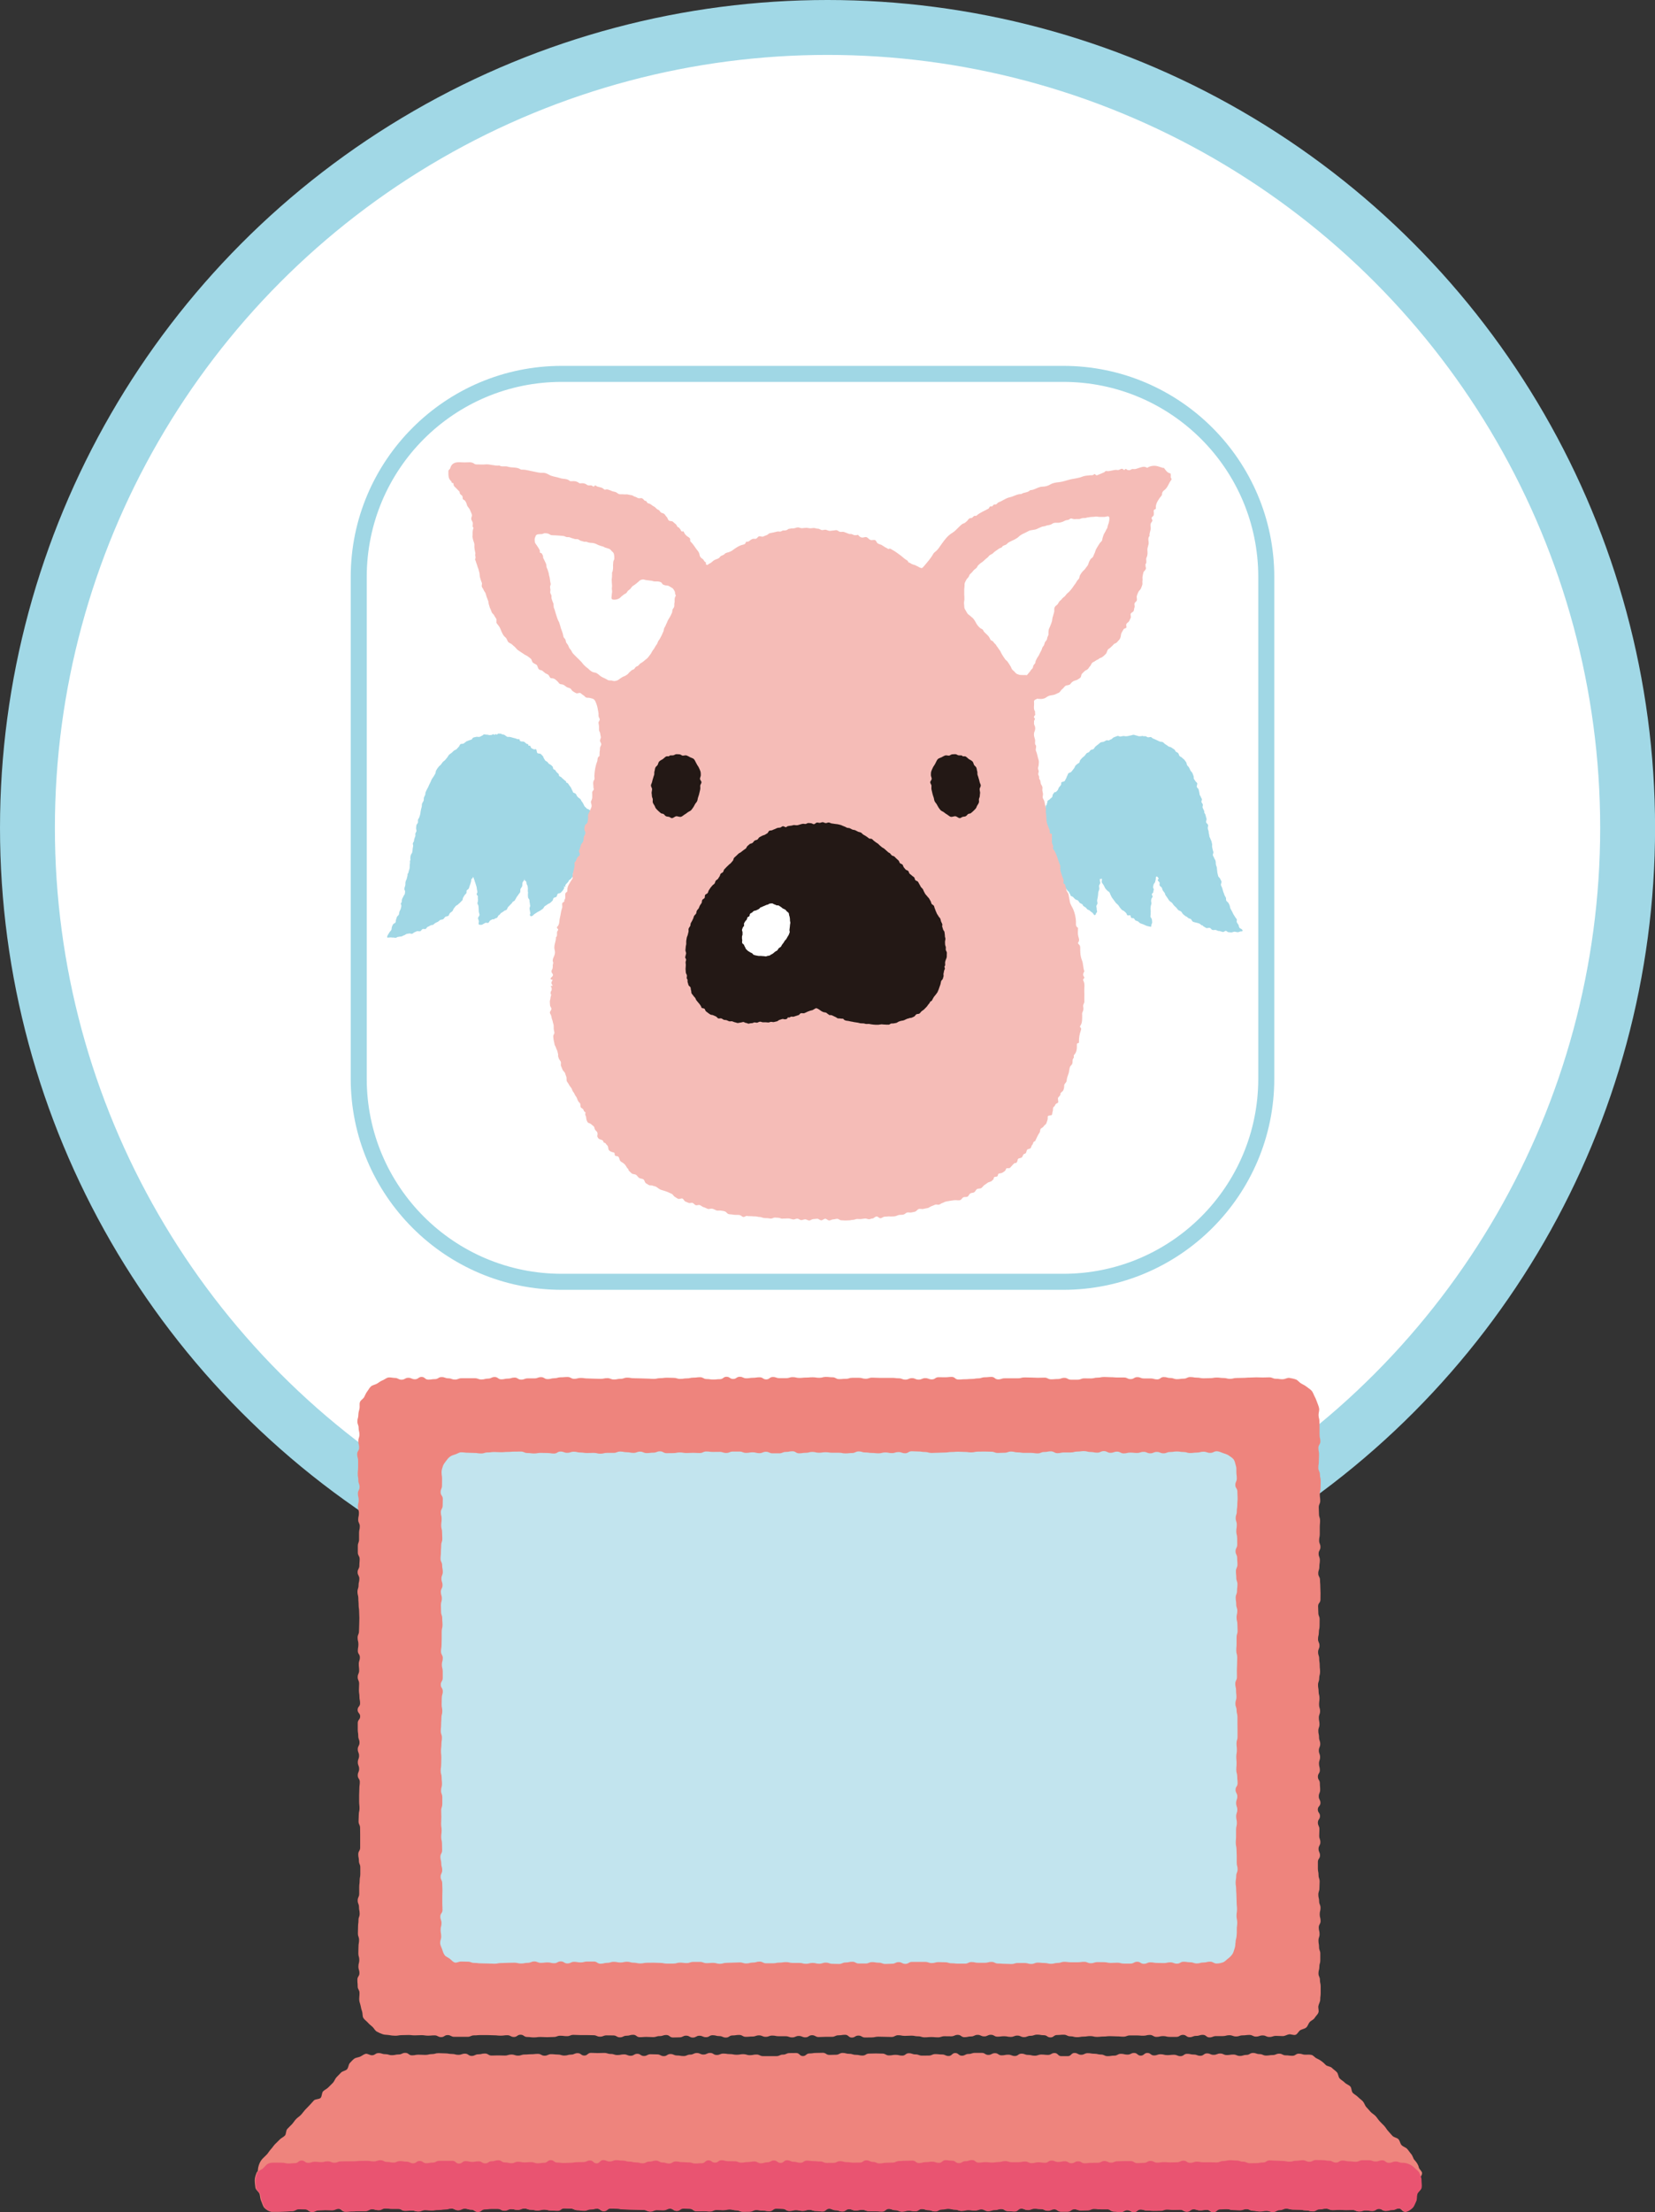 <?xml version="1.0" encoding="UTF-8"?><svg id="_レイヤー_2" xmlns="http://www.w3.org/2000/svg" viewBox="0 0 227.35 303.74"><rect x="0" y="0" width="227.35" height="303.74" fill="#333333" stroke="none"/><defs><style>.cls-1{fill:#f5bcb7;}.cls-2{fill:#e95471;}.cls-3,.cls-4{fill:#fff;}.cls-5{fill:#ee847d;}.cls-6{fill:#a0d7e5;}.cls-7{fill:#c2e4ee;}.cls-8{fill:#231815;}.cls-4{stroke:#a1d8e6;stroke-miterlimit:10;stroke-width:7.54px;}</style></defs><g id="_右"><circle class="cls-4" cx="113.68" cy="113.68" r="109.91"/><g><path class="cls-5" d="m176.17,189.39c-.45,0-.45-.07-.9-.07-.45,0-.45-.19-.9-.19s-.45.02-.9.02c-.45,0-.45-.02-.9-.02-.45,0-.45.03-.9.03s-.45.04-.9.04c-.45,0-.45.02-.9.02-.45,0-.45.11-.9.11s-.45-.11-.91-.11-.45-.06-.91-.06-.45.08-.91.08c-.45,0-.45.02-.91.02-.45,0-.45-.09-.91-.09-.45,0-.45-.08-.91-.08-.45,0-.45.22-.91.22s-.45.07-.91.07c-.45,0-.45-.16-.91-.16-.45,0-.45-.13-.91-.13s-.45.32-.91.32c-.45,0-.45-.13-.91-.13s-.45,0-.91,0c-.45,0-.45-.18-.91-.18-.45,0-.45.27-.91.27s-.45-.22-.91-.22-.45,0-.91,0c-.45,0-.45-.04-.91-.04s-.45-.03-.91-.03c-.45,0-.45.09-.91.09-.45,0-.45.11-.91.11s-.45-.01-.91-.01c-.45,0-.45.18-.91.18s-.45,0-.91,0-.45-.25-.91-.25c-.45,0-.45.16-.91.16-.45,0-.45.04-.91.04-.45,0-.45-.23-.91-.23-.45,0-.45.02-.91.02-.45,0-.45-.03-.91-.03s-.45-.02-.91-.02-.45.12-.91.12c-.45,0-.45,0-.91,0s-.45,0-.91,0-.45.15-.91.15-.45-.34-.91-.34-.45.05-.91.05-.46.15-.91.15-.45.08-.91.08c-.45,0-.45.04-.91.04s-.45.04-.91.04c-.45,0-.45-.36-.91-.36-.45,0-.45.05-.91.05-.45,0-.45-.01-.91-.01-.45,0-.45.3-.91.3-.45,0-.45-.17-.91-.17s-.45.2-.91.2-.45-.2-.91-.2-.45.2-.91.2-.45-.18-.91-.18-.45-.06-.91-.06c-.45,0-.45,0-.91,0-.45,0-.45,0-.91,0-.45,0-.45-.03-.91-.03-.45,0-.45.15-.91.15s-.46-.13-.91-.13c-.46,0-.46,0-.91,0-.45,0-.45.14-.91.14s-.45.04-.91.04-.45-.25-.91-.25-.45-.05-.91-.05c-.45,0-.45.12-.91.12-.45,0-.45-.07-.91-.07s-.45.04-.91.04-.45.05-.91.05-.45-.11-.91-.11-.45.14-.91.14c-.45,0-.45,0-.91,0-.46,0-.46-.16-.91-.16-.46,0-.46.33-.91.33-.45,0-.45-.29-.91-.29s-.45.07-.91.07-.45.07-.91.07-.45-.21-.91-.21c-.45,0-.45.3-.91.3-.45,0-.45-.3-.91-.3-.45,0-.45.33-.91.33-.46,0-.46.05-.91.05s-.46-.07-.91-.07-.45-.25-.9-.25c-.45,0-.45.06-.91.06-.45,0-.45.1-.91.1s-.45.07-.91.07c-.45,0-.45-.14-.91-.14-.45,0-.45-.02-.91-.02s-.46.06-.91.06-.46.1-.91.1c-.45,0-.45-.04-.91-.04-.45,0-.45-.03-.91-.03s-.45-.02-.91-.02c-.45,0-.45-.08-.91-.08s-.45.16-.91.16-.45.09-.91.09-.45-.18-.91-.18-.45.09-.91.09-.46-.02-.91-.02c-.46,0-.46-.03-.91-.03-.46,0-.46-.07-.91-.07s-.46.12-.91.12-.45-.25-.91-.25-.45.04-.91.04c-.46,0-.46.13-.91.13-.46,0-.46.12-.91.12-.46,0-.46-.27-.91-.27s-.46.17-.91.17-.46,0-.91,0c-.46,0-.46.17-.91.17-.46,0-.46-.28-.91-.28s-.46.14-.91.14-.46.1-.91.1-.46-.32-.91-.32-.46.22-.91.22-.45.12-.91.12c-.45,0-.45-.17-.91-.17s-.46,0-.91,0-.46,0-.91,0-.46.18-.91.18c-.46,0-.46-.17-.91-.17s-.46-.17-.92-.17-.46.28-.91.28-.46.07-.92.07c-.46,0-.46-.37-.91-.37-.46,0-.46.32-.92.32s-.46-.2-.92-.2c-.46,0-.46.26-.92.26s-.46-.24-.92-.24c-.3,0-.62-.11-.9-.06-.29.05-.54.3-.82.4s-.5.31-.75.45-.59.18-.81.37-.35.48-.53.71-.27.51-.41.76c-.14.25-.48.41-.58.69s0,.6-.06.89-.16.56-.16.86c0,.45-.13.45-.13.9,0,.45.17.45.17.9,0,.45.11.45.11.9,0,.45-.15.45-.15.9,0,.45.11.45.11.9,0,.45-.27.45-.27.9,0,.45.13.45.13.9s0,.45,0,.9c0,.45-.05.45-.05.9s.08.45.08.9c0,.45.17.45.17.9s-.23.45-.23.9c0,.45.11.45.11.9,0,.45-.11.45-.11.9s.14.45.14.9c0,.45-.1.45-.1.9,0,.45.22.45.22.9,0,.45-.1.45-.1.9s0,.45,0,.9c0,.45-.17.45-.17.9s0,.45,0,.9.25.45.25.9c0,.45-.04.45-.04.9,0,.45-.24.45-.24.9,0,.45.24.45.24.9s-.11.45-.11.9c0,.45-.15.45-.15.9s.12.45.12.9c0,.45.04.45.04.9s.07.45.07.9.03.45.03.9c0,.45-.02.45-.02.9,0,.45-.03.45-.03.9,0,.45-.19.45-.19.9,0,.45.11.45.11.9,0,.45-.08.45-.08.9s.28.45.28.9-.15.45-.15.9.05.45.05.9-.2.45-.2.9c0,.45.2.45.2.9,0,.45-.03.45-.03.9,0,.45.07.45.07.9s.09.45.09.9c0,.45-.34.45-.34.9,0,.45.35.45.35.9s-.33.45-.33.9c0,.45,0,.45,0,.9,0,.45.07.45.07.9,0,.45.17.45.17.9s-.24.45-.24.9c0,.45.18.45.18.9,0,.45-.17.45-.17.9s.18.45.18.9-.19.45-.19.9c0,.45.28.45.28.9s-.06.45-.06.9-.03.45-.03.9,0,.45,0,.9c0,.45.05.45.05.91,0,.45-.1.45-.1.9s-.03.45-.03.9.21.45.21.9c0,.45.01.45.01.9s0,.45,0,.9c0,.45,0,.45,0,.91,0,.45-.26.45-.26.91,0,.45.09.45.09.9,0,.45.19.45.19.9,0,.45,0,.45,0,.9,0,.45-.09.45-.09.91s-.06.45-.06.91,0,.45,0,.91c0,.45-.21.45-.21.91s.18.45.18.91.09.45.09.9c0,.45-.16.45-.16.9,0,.45-.06.45-.06.9s-.02.45-.02.91.16.45.16.91c0,.45-.08.45-.08.91s-.02.45-.02.91.13.45.13.91c0,.45-.12.45-.12.91s.14.45.14.9-.28.45-.28.91.04.46.04.91.25.46.25.91-.04.46-.04.91c0,.3.14.56.19.84.05.29.12.54.21.81s.02.62.17.87c.15.25.42.41.61.63s.41.39.63.58c.22.19.34.51.6.66s.53.26.81.36c.27.1.58.07.87.12.28.05.56.09.86.09.45,0,.45-.08.9-.08s.45-.02.9-.02.45.05.9.05.45-.03.9-.03.45.07.9.07.45-.04.9-.04.45.24.9.24.45-.28.9-.28.45.24.91.24.45,0,.91,0,.45,0,.91,0c.45,0,.45-.2.91-.2s.45-.04.91-.04c.45,0,.45,0,.91,0s.45.03.91.03.45.05.91.05.45-.06.91-.06.45.24.91.24.45-.31.91-.31.45.31.91.31.45.06.91.06.45-.06.91-.06.45.03.91.03.45-.03.91-.03.45-.17.91-.17.45.06.91.06c.45,0,.45-.18.91-.18s.45.03.91.03.45,0,.91,0c.45,0,.45.02.91.02s.45.2.91.2.45-.18.91-.18.45.01.91.01.45.26.91.26.45-.22.91-.22.45-.13.91-.13.45.33.91.33.45-.04.91-.04.45.03.91.03.45-.14.91-.14.45-.15.91-.15.45.34.91.34.45-.02.91-.02.45-.23.91-.23.45.26.91.26.46-.25.91-.25.45.2.91.2.45-.27.91-.27.45.12.91.12c.45,0,.45.2.91.2s.45-.29.91-.29.45-.07.91-.07.45.26.91.26.45-.04.91-.04.45-.16.91-.16c.45,0,.45.2.91.2s.45-.17.91-.17.45.09.91.09.45,0,.91,0,.45.16.91.16.45-.2.91-.2.45.19.91.19.45-.29.91-.29c.46,0,.46.25.91.25s.46-.03.91-.03.45,0,.91,0,.45-.21.91-.21.45-.07.91-.07.45.38.91.38c.45,0,.45-.27.91-.27s.45.26.91.26.45-.01.91-.01.45-.1.91-.1.45.02.91.02.45.02.91.02.45-.24.91-.24.46.09.91.09.46-.03.91-.03.45.09.91.09.45.14.91.14.45-.04.91-.04.45.04.91.04.45-.15.91-.15.45.01.91.01.45-.2.91-.2c.46,0,.46.32.91.32s.46-.1.91-.1.45-.22.9-.22.45.21.91.21.45-.22.91-.22.45.26.91.26.45-.06.91-.06.45.09.91.09.46-.18.91-.18.46.21.91.21c.45,0,.45-.18.91-.18s.45-.16.91-.16.45.08.91.08.45.3.91.3.45-.33.91-.33.45-.04.91-.04.45.22.91.22.45.12.91.12.46-.08.91-.08.46-.07.91-.07c.46,0,.46.11.91.11s.46-.05.91-.05.45-.05.91-.05.45.03.91.03.46.04.91.04c.46,0,.46-.17.91-.17s.46,0,.91,0,.46.04.91.04.46-.11.91-.11.46.27.91.27.46-.11.91-.11.46.11.91.11.46,0,.91,0,.46-.28.91-.28.46.32.91.32.45-.18.91-.18.45-.14.91-.14.46.35.91.35.46-.18.91-.18.46,0,.91,0,.46-.12.91-.12.46.17.92.17.46-.15.91-.15.46-.06.92-.06.46.23.91.23.46-.16.92-.16c.46,0,.46.21.92.21s.46-.15.92-.15.46.03.92.03c.3,0,.56-.19.84-.24s.65.16.92.06.41-.5.66-.64.58-.17.8-.36.28-.52.47-.74c.19-.22.53-.32.68-.57s.42-.47.52-.74-.06-.63,0-.92.25-.56.25-.86c0-.45.06-.45.06-.9,0-.45,0-.45,0-.9,0-.45-.1-.45-.1-.9,0-.45-.2-.45-.2-.9,0-.45.12-.45.12-.9,0-.45.13-.45.13-.9,0-.45,0-.45,0-.9,0-.45-.17-.45-.17-.9s-.08-.45-.08-.9.15-.45.15-.9c0-.45-.11-.45-.11-.9s.25-.45.25-.9c0-.45-.12-.45-.12-.9s.11-.45.11-.9c0-.45-.19-.45-.19-.9s-.11-.45-.11-.9c0-.45.15-.45.15-.9,0-.45.03-.45.03-.9,0-.45-.15-.45-.15-.9,0-.45-.09-.45-.09-.9s0-.45,0-.9c0-.45.29-.45.29-.9,0-.45-.2-.45-.2-.9s.25-.45.25-.9c0-.45-.16-.45-.16-.9s.03-.45.03-.9-.21-.45-.21-.9c0-.45.29-.45.29-.9,0-.45-.3-.45-.3-.9s.36-.45.36-.9c0-.45-.23-.45-.23-.9,0-.45.19-.45.19-.9,0-.45-.04-.45-.04-.9,0-.45-.27-.45-.27-.9,0-.45.27-.45.27-.9,0-.45-.12-.45-.12-.9s.15-.45.15-.9-.17-.45-.17-.9c0-.45.19-.45.19-.9,0-.45-.16-.45-.16-.9,0-.45-.1-.45-.1-.9,0-.45.16-.45.16-.9,0-.45-.09-.45-.09-.9s.17-.45.17-.9-.14-.45-.14-.9c0-.45.06-.45.06-.9,0-.45-.12-.45-.12-.9s-.08-.45-.08-.9c0-.45.16-.45.16-.9s.12-.45.12-.9c0-.45-.05-.45-.05-.9,0-.45-.07-.45-.07-.9,0-.45-.15-.45-.15-.9s.19-.45.19-.9c0-.45-.2-.45-.2-.9,0-.45.11-.45.11-.9s.1-.45.1-.9c0-.45.01-.45.01-.9,0-.45-.18-.45-.18-.9,0-.45-.03-.45-.03-.91,0-.45.32-.45.32-.9s.01-.45.01-.9-.03-.45-.03-.9c0-.45-.04-.45-.04-.9s-.24-.45-.24-.9.15-.45.15-.91.07-.45.07-.91c0-.45-.17-.45-.17-.9,0-.45.25-.45.25-.9s-.18-.45-.18-.9c0-.45.09-.45.09-.91,0-.45,0-.45,0-.91,0-.45.04-.45.04-.91,0-.45-.15-.45-.15-.91,0-.45-.03-.45-.03-.91s.2-.45.2-.9-.06-.45-.06-.9.11-.45.11-.9.02-.45.02-.91-.11-.45-.11-.91c0-.45-.22-.45-.22-.91,0-.45.07-.45.07-.91s.03-.45.03-.91c0-.45-.09-.45-.09-.91,0-.45.27-.45.27-.9s-.11-.45-.11-.91,0-.46,0-.91-.02-.46-.02-.91-.12-.46-.12-.91c0-.3.13-.59.08-.88s-.17-.56-.27-.83-.2-.55-.34-.8-.22-.57-.41-.79c-.19-.22-.47-.37-.7-.56-.22-.19-.5-.3-.75-.45-.25-.14-.45-.45-.72-.55s-.58-.16-.88-.21-.6.17-.89.17Z"/><path class="cls-7" d="m169.71,266.82c0,.29-.04.53-.13.79s-.14.53-.31.76c-.17.23-.35.41-.58.58-.23.16-.42.42-.69.51-.26.09-.57.16-.86.16-.45,0-.45-.25-.91-.25-.45,0-.45.11-.91.11s-.45.13-.91.13c-.45,0-.45-.16-.91-.16-.45,0-.45-.07-.91-.07s-.45.26-.91.26c-.45,0-.45-.18-.91-.18-.45,0-.45.1-.91.1s-.45-.02-.91-.02-.45-.08-.91-.08-.45.2-.91.2c-.45,0-.45-.28-.91-.28-.45,0-.45.25-.91.25-.45,0-.45,0-.91,0s-.45-.12-.91-.12-.45.03-.91.03c-.45,0-.45-.1-.91-.1s-.45-.01-.91-.01c-.45,0-.45.15-.91.15s-.45-.19-.91-.19-.45.06-.91.06-.45,0-.91,0c-.45,0-.45-.06-.91-.06-.45,0-.45.15-.91.15-.46,0-.46.12-.91.12s-.46-.11-.91-.11-.46-.05-.91-.05c-.45,0-.45.18-.91.18-.45,0-.45-.13-.91-.13s-.45,0-.91,0-.45.14-.91.14c-.45,0-.45-.03-.91-.03-.45,0-.45-.04-.91-.04-.45,0-.45-.22-.91-.22-.45,0-.45.12-.91.12s-.45,0-.91,0-.45-.1-.91-.1c-.45,0-.45.22-.91.22q-.45,0-.91,0c-.45,0-.45-.05-.91-.05s-.45-.14-.91-.14c-.45,0-.45-.02-.91-.02-.46,0-.46.13-.91.13s-.46-.16-.91-.16c-.46,0-.46,0-.91,0-.46,0-.46,0-.91,0s-.45.27-.91.27c-.45,0-.45-.24-.91-.24s-.45.22-.91.22-.45.03-.91.03-.45-.17-.91-.17c-.45,0-.45-.08-.91-.08-.45,0-.45.19-.91.19-.45,0-.45,0-.91,0-.45,0-.45-.24-.91-.24s-.46.1-.91.1c-.46,0-.46.2-.91.2-.46,0-.46-.02-.91-.02s-.46-.16-.91-.16-.46.15-.91.15-.45-.11-.91-.11c-.45,0-.45.12-.91.12-.45,0-.45-.12-.91-.12-.45,0-.45,0-.91,0s-.46-.11-.91-.11c-.46,0-.46.07-.91.07s-.46.09-.91.09-.45,0-.91,0c-.45,0-.45-.23-.91-.23-.45,0-.45.13-.91.13s-.45.12-.91.12-.45-.14-.91-.14c-.45,0-.45.03-.91.03s-.46.03-.91.03-.46.13-.91.13-.46-.13-.91-.13-.45.04-.91.04-.45-.17-.91-.17c-.45,0-.45,0-.91,0s-.45.16-.91.16-.45-.06-.91-.06c-.45,0-.45.13-.91.13s-.46,0-.91,0-.46-.09-.91-.09c-.46,0-.46-.03-.91-.03-.46,0-.46.01-.91.01s-.46.09-.91.09c-.46,0-.46-.1-.91-.1-.46,0-.46-.13-.91-.13-.46,0-.46.1-.91.1s-.46-.09-.91-.09c-.46,0-.46.14-.91.14s-.46.12-.91.12c-.46,0-.46-.3-.91-.3s-.46,0-.91,0-.46.12-.91.12c-.46,0-.46-.08-.91-.08s-.46.22-.91.22c-.46,0-.46-.28-.91-.28s-.46.25-.91.25c-.46,0-.46-.11-.91-.11-.45,0-.45.06-.91.06s-.46-.19-.91-.19-.46.19-.91.19-.46.09-.91.09-.46-.11-.91-.11-.46.02-.92.02c-.46,0-.46.03-.91.03-.46,0-.46.09-.92.09s-.46-.03-.91-.03c-.46,0-.46-.02-.92-.02s-.46-.06-.92-.06c-.46,0-.46-.17-.92-.17s-.46-.02-.92-.02c-.29,0-.6.21-.87.13-.27-.09-.46-.36-.69-.53s-.54-.27-.7-.5-.25-.52-.34-.8-.26-.55-.26-.84c0-.46.14-.46.14-.91s-.08-.46-.08-.91c0-.45.12-.45.12-.91s-.16-.45-.16-.91c0-.45.3-.45.3-.91,0-.45-.03-.45-.03-.91,0-.45,0-.45,0-.91s.02-.45.02-.91-.03-.45-.03-.91-.22-.45-.22-.91c0-.45.22-.45.22-.91s-.13-.45-.13-.91-.12-.46-.12-.91.24-.46.24-.91-.02-.46-.02-.91-.11-.46-.11-.91c0-.45.06-.45.06-.91s-.07-.45-.07-.91c0-.45.03-.45.03-.91,0-.45-.02-.45-.02-.91,0-.45.15-.45.15-.91,0-.45,0-.45,0-.91s-.17-.46-.17-.91.13-.46.13-.91c0-.45-.05-.45-.05-.9s-.13-.45-.13-.91.07-.45.07-.91c0-.45.02-.45.02-.91,0-.45-.05-.45-.05-.91,0-.45.06-.45.06-.91,0-.46.07-.46.07-.91s-.16-.46-.16-.91.05-.45.05-.91c0-.45.04-.45.04-.91,0-.45.12-.45.12-.91s-.09-.45-.09-.91.02-.45.02-.91c0-.45.14-.45.14-.91,0-.45-.28-.45-.28-.91,0-.45.27-.45.27-.91,0-.46,0-.46,0-.91,0-.46-.12-.46-.12-.91,0-.46.13-.46.13-.91s-.25-.46-.25-.91.08-.45.08-.91c0-.45.02-.45.02-.91s0-.46,0-.91.11-.46.11-.91c0-.46-.04-.46-.04-.91,0-.46-.16-.46-.16-.91s-.02-.46-.02-.91.13-.46.13-.91c0-.46-.14-.46-.14-.91s.23-.46.23-.91-.15-.46-.15-.91.19-.46.19-.91c0-.46-.09-.46-.09-.91s-.22-.45-.22-.91c0-.45.05-.45.05-.91,0-.46.04-.46.04-.91,0-.46.15-.46.15-.91s-.03-.46-.03-.91c0-.46-.12-.46-.12-.91s.06-.46.06-.92c0-.46-.11-.46-.11-.91s.25-.46.25-.92.02-.46.02-.91-.3-.46-.3-.92.19-.46.19-.92.01-.46.01-.92-.07-.46-.07-.92c0-.29.1-.56.18-.82.09-.27.26-.47.43-.7s.32-.43.55-.6.47-.23.75-.32.5-.28.79-.28c.45,0,.45.06.91.06s.45.03.91.03.45.07.91.07.45-.14.91-.14.45-.06.91-.06.45.03.91.03.45-.04.91-.04.45-.04.91-.04.45-.01.91-.01.45.2.91.2.45.06.91.06.45-.08.91-.08.45.02.91.02.45.07.91.07.45-.27.91-.27.45.17.91.17.45-.15.91-.15.45.11.91.11.45.07.91.07c.45,0,.45-.02.91-.02s.45.11.91.11.45-.11.91-.11c.45,0,.45,0,.91,0s.45-.18.91-.18.46.09.91.09.46.09.91.09.46-.17.91-.17.45.2.91.2.45-.06.91-.06.45-.18.91-.18.45.25.91.25c.45,0,.45-.01.91-.01s.45-.09.91-.09.45.08.91.08.45-.03.91-.03.45.03.91.03.45-.21.91-.21.45.06.91.06.45-.01.91-.01c.45,0,.45.15.91.15s.45-.19.91-.19.45,0,.91,0,.46.18.91.18.46-.08.91-.08.46.12.91.12.46-.19.91-.19.45.21.91.21.45,0,.91,0,.45-.19.91-.19.45-.09.91-.09.45.28.91.28c.45,0,.45-.07.91-.07s.45-.12.91-.12.45.11.91.11.45-.07.91-.07.46.07.91.07.46,0,.91,0,.46.09.91.09.46-.05.91-.05.46-.22.91-.22c.45,0,.45.14.91.14s.45.07.91.07.45.05.91.05.45-.12.91-.12.46.09.91.09.46-.14.91-.14.46.16.91.16.45-.27.91-.27.45.03.91.03.45.07.91.07.45.13.91.13c.45,0,.45-.03.91-.03.45,0,.45-.03.91-.03s.46-.07.91-.07.46-.04.91-.04.46.03.91.03.45.06.91.06.45-.1.91-.1c.45,0,.45-.01.91-.01s.45.02.91.02.45.17.91.17c.45,0,.45-.03.91-.03s.46-.16.91-.16.46.11.91.11.46.07.91.07.46,0,.91,0,.46.07.91.07.46-.19.91-.19.46-.09.91-.09.46.25.91.25.46-.1.91-.1.46,0,.91,0,.46-.12.91-.12.46-.06.91-.06.46.12.91.12.46.09.91.09.46-.21.91-.21c.46,0,.46.23.91.23s.46-.16.91-.16.46.24.91.24.46-.11.91-.11.45.05.91.05.46-.15.91-.15.46.2.91.2.46-.19.91-.19.46.19.91.19.46-.18.92-.18.46-.07.91-.07.46.07.92.07.46.14.91.14.46-.06.92-.06.46-.12.92-.12.46.16.92.16.46-.22.92-.22c.29,0,.57.16.84.25s.56.17.79.33.52.33.68.56c.16.23.2.56.29.83s.07.55.07.84c0,.46.06.46.06.91,0,.46-.2.46-.2.91s.28.45.28.91c0,.45.03.45.03.91,0,.45-.04.45-.04.91s-.07.45-.07.91c0,.45-.15.45-.15.91,0,.45.15.45.15.91s-.07.45-.07.91c0,.45.12.45.12.91s.01.45.01.91-.23.45-.23.91.22.46.22.91.04.46.04.91c0,.46-.21.46-.21.91,0,.46.05.46.05.91,0,.45.16.45.16.91,0,.45-.06.45-.06.91,0,.45-.18.45-.18.91,0,.45.07.45.07.91s.15.45.15.91c0,.45-.1.45-.1.91s.11.46.11.91c0,.46.03.46.03.91s-.14.45-.14.9,0,.45,0,.91c0,.45-.04.45-.04.91s.13.45.13.91-.02.45-.02.91-.03.45-.03.91.01.46.01.91-.23.46-.23.91.11.45.11.91.05.45.05.91-.14.45-.14.91.16.45.16.91c0,.45.12.45.12.91,0,.45,0,.45,0,.91,0,.45.01.45.01.91,0,.45,0,.45,0,.91s-.14.46-.14.91.05.46.05.91c0,.46-.08.46-.08.91s.04.46.04.91-.04.45-.04.91.13.45.13.91c0,.46.05.46.05.91,0,.46-.28.46-.28.91s.24.46.24.91c0,.46-.16.46-.16.91,0,.46.16.46.16.91,0,.46-.16.46-.16.91,0,.46.1.46.1.91s-.11.46-.11.91,0,.46,0,.91c0,.46-.04.46-.04.91,0,.46.1.46.1.91s.03.45.03.91c0,.45,0,.45,0,.91,0,.46.12.46.12.91s-.19.46-.19.91c0,.46-.08.46-.08.91s.07.46.07.91c0,.46.04.46.04.92,0,.46.03.46.03.91s.05.46.05.92c0,.46-.07.46-.07.91s.1.46.1.92-.06.46-.06.92.02.46-.03.92c-.04.46-.14.46-.14.92Z"/><path class="cls-5" d="m195.2,298.86s0,0,0,0c.08-.16.16-.32.15-.48-.02-.26-.38-.49-.44-.75-.1-.44-.33-.74-.63-1.07-.15-.17-.2-.53-.44-.8-.18-.2-.33-.47-.55-.7-.19-.2-.54-.28-.76-.51-.19-.21-.22-.59-.43-.81-.2-.21-.61-.23-.82-.46-.2-.21-.39-.44-.59-.66-.2-.21-.33-.49-.54-.71-.2-.21-.42-.41-.62-.63-.2-.21-.35-.48-.55-.7-.2-.22-.48-.36-.69-.58-.2-.22-.39-.45-.6-.67-.2-.22-.27-.56-.47-.78-.2-.22-.46-.38-.67-.6-.21-.22-.5-.35-.71-.56-.21-.22-.15-.68-.35-.89-.21-.22-.55-.31-.75-.52-.21-.22-.5-.36-.7-.57-.21-.22-.19-.65-.39-.86-.21-.23-.48-.39-.67-.59-.22-.23-.67-.21-.86-.41-.19-.2-.36-.36-.58-.52-.23-.16-.43-.28-.68-.39-.25-.11-.43-.41-.7-.47-.27-.06-.55-.03-.83-.03-.45,0-.45-.14-.9-.14s-.45.29-.9.29c-.45,0-.45-.06-.9-.06s-.45-.23-.9-.23-.45.19-.9.19-.45.07-.9.07-.45-.2-.9-.2-.45-.16-.9-.16-.45.27-.9.27-.45.14-.9.14-.45-.19-.9-.19-.45.07-.9.07-.45-.21-.9-.21-.45.18-.91.18-.45-.2-.91-.2c-.45,0-.45.33-.91.33s-.45-.17-.91-.17-.45-.1-.91-.1-.45.32-.91.32c-.45,0-.45-.19-.91-.19s-.45.05-.91.05-.45-.12-.91-.12-.45.16-.91.16-.45-.34-.91-.34-.45.37-.91.37-.45-.37-.91-.37c-.45,0-.45.23-.91.23s-.45-.11-.91-.11-.45.25-.91.25c-.45,0-.45.07-.91.07s-.45-.22-.91-.22-.45-.11-.91-.11-.45-.08-.91-.08-.45.22-.91.22-.45-.25-.91-.25-.45.44-.91.44-.45,0-.91,0-.45-.43-.91-.43-.45.26-.91.26-.45-.05-.91-.05-.45.16-.91.16-.45-.11-.91-.11-.45-.17-.91-.17-.45.32-.91.32-.45-.18-.91-.18c-.45,0-.45.09-.91.09s-.45-.3-.91-.3-.45.24-.91.24-.45-.28-.91-.28-.45,0-.91,0-.45.15-.91.15-.45.24-.91.24-.46-.37-.91-.37-.45.41-.91.41c-.45,0-.45-.21-.91-.21s-.45-.05-.91-.05-.45.2-.91.2-.45.01-.91.01-.45-.17-.91-.17-.45-.16-.91-.16-.45.33-.91.33c-.45,0-.45-.11-.91-.11-.45,0-.45.08-.91.08s-.45-.25-.91-.25-.45-.02-.91-.02c-.45,0-.45.02-.91.02s-.45.27-.91.27c-.45,0-.45-.1-.91-.1s-.45-.14-.91-.14c-.46,0-.46-.12-.91-.12s-.46.25-.91.25-.46.02-.91.02-.45-.29-.91-.29-.45.02-.91.02-.45.07-.91.07-.45.36-.91.36-.45-.42-.91-.42c-.45,0-.45.01-.91.01s-.45.21-.91.21-.45.21-.91.21-.45,0-.91,0-.45,0-.91,0-.46-.22-.91-.22c-.46,0-.46.09-.91.09s-.46-.14-.91-.14-.46.08-.91.08-.45-.09-.91-.09-.45-.07-.91-.07-.45.19-.91.19-.45-.28-.91-.28c-.45,0-.45.22-.91.22s-.46-.21-.91-.21-.46.22-.91.22-.46.2-.91.2-.45-.08-.9-.08-.45-.2-.91-.2-.45.29-.91.29-.45-.24-.91-.24-.45-.02-.91-.02-.45.24-.91.24-.46-.3-.91-.3-.46.27-.91.27-.46-.19-.91-.19-.45.09-.91.09-.45-.15-.91-.15-.45-.14-.91-.14-.45.02-.91.02c-.45,0-.45-.03-.91-.03s-.45.37-.91.37-.45-.33-.91-.33-.46.2-.91.2-.46.13-.91.13-.46-.14-.91-.14-.46-.05-.91-.05-.45.21-.91.21-.45-.25-.91-.25-.46.05-.91.05-.46.04-.91.04c-.46,0-.46.15-.91.15s-.46-.15-.91-.15-.46.14-.91.14-.46-.02-.91-.02-.46.02-.91.02-.46-.28-.91-.28-.46.11-.91.11-.46.22-.91.22-.46-.31-.91-.31-.46.16-.91.16-.45-.12-.91-.12c-.46,0-.46-.08-.91-.08s-.46-.03-.91-.03-.46.13-.91.13-.46.11-.91.11-.46-.03-.92-.03-.46.09-.91.09-.46-.34-.92-.34-.46.22-.91.22-.46.1-.92.1-.46-.14-.92-.14-.46-.15-.92-.15-.46.3-.92.3c-.28,0-.59-.25-.85-.2-.27.06-.51.28-.76.39-.25.11-.59.12-.81.28-.22.16-.42.4-.61.6-.19.2-.17.62-.39.86-.19.2-.6.23-.82.45-.2.21-.4.42-.62.64-.2.21-.28.53-.49.76-.2.21-.42.41-.63.63-.2.21-.51.33-.72.54-.2.21-.14.68-.34.9-.2.21-.71.14-.92.35-.2.22-.39.44-.6.66-.2.22-.42.42-.62.64-.2.22-.37.48-.57.69-.21.22-.48.37-.68.59-.21.22-.36.49-.56.7-.21.22-.43.42-.63.64-.21.22-.13.7-.33.91-.21.22-.53.34-.72.55-.21.23-.44.42-.64.63-.21.23-.37.49-.56.69-.22.24-.37.51-.55.71-.24.26-.47.44-.63.62-.3.34-.46.72-.56,1.16-.04.18-.05.35-.06.52-.07.06-.12.12-.16.2-.12.3-.26.69-.26,1.04,0,.34.05.7.09,1.02.05.34.5.59.58.9.09.34.08.68.22.96.16.33.23.72.44.93.26.26.65.51.97.51.46,0,.46,0,.92,0s.46-.03.92-.03.46-.05.92-.05.46-.26.92-.26.46.02.91.02c.46,0,.46.35.92.35s.46-.22.92-.22.46-.03.92-.03.46.02.91.02.46-.2.91-.2.46.4.92.4.46-.04.91-.04.46-.04.91-.04c.46,0,.46,0,.91,0s.46-.26.92-.26.46.13.91.13.46-.24.91-.24.46.06.91.06c.46,0,.46,0,.91,0,.46,0,.46.27.91.27s.46-.05.91-.05.46.14.91.14.46-.19.92-.19.46.04.91.04.46-.06.91-.06.46-.07.91-.07.46-.12.91-.12c.46,0,.46.23.91.23s.46-.22.91-.22.46.14.91.14.46.31.91.31.46-.35.91-.35.46-.07.91-.07.46,0,.91,0,.45.25.91.25.45-.22.91-.22.46.11.91.11.46-.19.91-.19.46.17.91.17.46.1.91.1.46-.12.91-.12.46.12.91.12.46.04.91.04.45-.33.91-.33.45.03.91.03.45.22.91.22.45.08.91.08c.46,0,.46-.18.91-.18.46,0,.46-.11.91-.11s.46.35.91.35.46-.37.91-.37.46.03.91.03.46.09.91.09.46.03.91.03.46.02.91.02.46.03.91.03.46.22.91.22c.46,0,.46-.2.91-.2s.46.02.91.02.46-.22.91-.22.46.31.91.31.46-.32.91-.32.46.03.91.03.46.34.91.34.46-.02.91-.02.46.05.91.05.46-.21.91-.21.46.03.91.03.46-.1.91-.1.46.12.91.12.46.19.91.19.46-.01.91-.01.46-.22.91-.22.46.08.91.08.46.08.91.08.46-.35.91-.35.45.03.91.03.45.29.91.29.45-.12.91-.12.45.11.91.11.45-.15.91-.15.45.16.91.16.45.07.91.07.46-.38.91-.38.46.21.91.21.46.17.91.17.46-.32.91-.32.46.19.91.19c.46,0,.46-.1.91-.1s.46.18.91.18.46.02.91.02.46.04.91.04.46-.37.91-.37.45.18.91.18.45.2.91.2c.45,0,.45-.13.91-.13.45,0,.45.08.91.08s.45-.31.91-.31.45.16.91.16.45.17.91.17c.45,0,.45-.26.91-.26s.45-.1.91-.1.45.12.91.12.45.17.91.17.45-.11.91-.11c.45,0,.45.06.91.06s.45-.16.91-.16.45.24.91.24.45-.15.91-.15.45-.14.91-.14.45.29.91.29.46.05.91.05.46-.39.91-.39c.46,0,.46.19.91.19s.46-.18.91-.18.46.05.91.05.46.23.91.23c.46,0,.46-.2.91-.2.45,0,.45.32.91.32s.45,0,.91,0,.45-.33.91-.33.45.17.91.17.45-.02.91-.02.45-.2.91-.2.45.06.91.06.45,0,.91,0,.45.31.91.31.45.07.91.07.45-.26.91-.26.45.26.91.26.45-.35.91-.35.45.14.91.14.45.04.91.04.45-.01.91-.01.45-.17.91-.17.45.05.91.05.45-.02.91-.02c.45,0,.45.27.91.27s.45-.33.91-.33.45.15.91.15.45-.08.91-.08.45.32.91.32.45-.38.91-.38.45-.04.91-.04.45.13.91.13.45.03.91.03.45-.16.91-.16.45.23.91.23.45.1.91.1.45-.09.91-.09.45.15.91.15.45-.25.91-.25c.45,0,.45-.2.91-.2s.45.13.91.13.45.02.91.02.46.09.91.09.46.13.91.13.45-.27.91-.27.45-.1.91-.1.45.2.91.2.45-.04.91-.04.45.04.91.04.45-.02.91-.02c.45,0,.45.21.91.21s.45-.15.91-.15.45.08.91.08.45-.29.91-.29.45.28.91.28.45-.12.91-.12.45-.21.91-.21.45.46.91.46c.32,0,.72-.28.98-.53.21-.21.33-.57.49-.9.14-.28.06-.65.16-.99.09-.31.55-.56.59-.9.04-.32-.03-.68-.02-1.02,0-.18-.04-.35-.1-.52Zm-159.31-.94c.12-.07.23-.13.31-.22-.08.08-.2.15-.31.22Z"/><path class="cls-2" d="m193.11,303.73c-.45,0-.45-.46-.91-.46s-.45.21-.91.21c-.45,0-.45.12-.91.12s-.45-.28-.91-.28-.45.29-.91.29-.45-.08-.91-.08-.45.15-.91.15c-.45,0-.45-.21-.91-.21s-.45.02-.91.02c-.45,0-.45-.04-.91-.04-.45,0-.45.04-.91.04s-.45-.2-.91-.2-.45.1-.91.1c-.45,0-.45.27-.91.27s-.46-.13-.91-.13-.46-.09-.91-.09-.45-.02-.91-.02c-.45,0-.45-.13-.91-.13s-.45.2-.91.2-.45.25-.91.25c-.45,0-.45-.15-.91-.15-.45,0-.45.09-.91.09s-.45-.1-.91-.1-.45-.23-.91-.23c-.45,0-.45.16-.91.16s-.45-.03-.91-.03-.45-.13-.91-.13-.45.04-.91.04-.45.38-.91.38-.45-.32-.91-.32c-.45,0-.45.08-.91.08s-.45-.15-.91-.15c-.45,0-.45.33-.91.33s-.45-.27-.91-.27c-.45,0-.45.02-.91.02-.45,0-.45-.05-.91-.05-.45,0-.45.17-.91.17-.45,0-.45.01-.91.01s-.45-.04-.91-.04-.45-.14-.91-.14-.45.35-.91.35c-.45,0-.45-.26-.91-.26-.45,0-.45.26-.91.26s-.45-.07-.91-.07c-.45,0-.45-.31-.91-.31s-.45,0-.91,0c-.45,0-.45-.06-.91-.06-.45,0-.45.2-.91.2s-.45.02-.91.02-.45-.17-.91-.17-.45.33-.91.33-.45,0-.91,0-.45-.32-.91-.32c-.46,0-.46.2-.91.2s-.46-.23-.91-.23-.46-.05-.91-.05c-.46,0-.46.18-.91.18-.46,0-.46-.19-.91-.19s-.46.39-.91.39c-.46,0-.46-.05-.91-.05-.45,0-.45-.29-.91-.29s-.45.14-.91.14-.45.15-.91.15-.45-.24-.91-.24c-.45,0-.45.16-.91.16-.45,0-.45-.06-.91-.06s-.45.11-.91.11c-.45,0-.45-.17-.91-.17-.45,0-.45-.12-.91-.12-.45,0-.45.1-.91.1s-.45.26-.91.26-.45-.17-.91-.17-.45-.16-.91-.16-.45.31-.91.31-.45-.08-.91-.08c-.45,0-.45.13-.91.13-.45,0-.45-.2-.91-.2s-.45-.18-.91-.18c-.46,0-.46.37-.91.37s-.46-.04-.91-.04-.46-.02-.91-.02c-.46,0-.46-.18-.91-.18-.46,0-.46.1-.91.1-.46,0-.46-.19-.91-.19s-.46.32-.91.32c-.46,0-.46-.17-.91-.17-.46,0-.46-.21-.91-.21-.46,0-.46.38-.91.38s-.45-.07-.91-.07c-.45,0-.45-.16-.91-.16s-.45.15-.91.15-.45-.11-.91-.11-.45.12-.91.12-.45-.29-.91-.29c-.45,0-.45-.03-.91-.03s-.46.35-.91.35-.46-.08-.91-.08-.46-.08-.91-.08-.46.22-.91.22-.46.01-.91.01c-.46,0-.46-.19-.91-.19s-.46-.12-.91-.12c-.46,0-.46.1-.91.1-.46,0-.46-.03-.91-.03-.46,0-.46.21-.91.21-.46,0-.46-.05-.91-.05-.46,0-.46.02-.91.02s-.46-.34-.91-.34c-.46,0-.46-.03-.91-.03-.46,0-.46.32-.91.32-.46,0-.46-.31-.91-.31s-.46.22-.91.22-.46-.02-.91-.02c-.46,0-.46.2-.91.2-.46,0-.46-.22-.91-.22s-.46-.03-.91-.03c-.46,0-.46-.02-.91-.02s-.46-.03-.91-.03c-.46,0-.46-.09-.91-.09-.46,0-.46-.03-.91-.03-.46,0-.46.37-.91.37-.46,0-.46-.35-.91-.35-.46,0-.46.11-.91.11s-.46.18-.91.18c-.45,0-.45-.08-.91-.08s-.45-.22-.91-.22-.45-.03-.91-.03c-.45,0-.45.33-.91.33s-.46-.04-.91-.04c-.46,0-.46-.12-.91-.12s-.46.12-.91.12c-.46,0-.46-.1-.91-.1s-.46-.17-.91-.17c-.46,0-.46.19-.91.19s-.46-.11-.91-.11c-.45,0-.45.22-.91.22-.45,0-.45-.25-.91-.25-.46,0-.46,0-.91,0s-.46.07-.91.07-.46.35-.91.35c-.46,0-.46-.31-.91-.31-.46,0-.46-.14-.91-.14s-.46.22-.91.22c-.46,0-.46-.23-.91-.23s-.46.12-.91.12-.46.07-.91.07c-.46,0-.46.06-.91.06s-.46-.04-.91-.04c-.46,0-.46.19-.91.19s-.46-.14-.91-.14-.46.05-.91.05-.46-.27-.91-.27-.46,0-.91,0-.46-.06-.91-.06c-.46,0-.46.24-.91.24s-.46-.13-.91-.13-.46.26-.92.26-.46,0-.91,0c-.46,0-.46.04-.91.04s-.46.04-.91.04-.46-.4-.92-.4c-.46,0-.46.2-.91.2s-.46-.02-.91-.02-.46.03-.92.03c-.46,0-.46.22-.92.22-.46,0-.46-.35-.92-.35-.46,0-.46-.02-.91-.02s-.46.26-.92.26c-.46,0-.46.05-.92.05-.46,0-.46.03-.92.03-.46,0-.46,0-.92,0-.32,0-.71-.26-.97-.51-.21-.21-.28-.6-.44-.93-.14-.28-.12-.62-.22-.96-.09-.31-.54-.56-.58-.9-.04-.32-.09-.68-.09-1.02s.14-.74.26-1.04.58-.41.82-.64.4-.5.71-.63.61-.12.95-.12c.45,0,.45.01.9.01s.45.11.9.11.45-.05.9-.05c.45,0,.45-.36.9-.36s.45.32.9.32c.45,0,.45-.15.9-.15s.45.05.9.05.45-.11.9-.11.45.19.9.19.45-.18.9-.18.45-.02.9-.02.45,0,.9,0,.45-.05.9-.05.45-.01.9-.01.45.08.91.08.45-.16.91-.16.45.23.9.23.45.09.9.09.45-.2.9-.2.45.08.9.08.45.22.9.22.45-.32.9-.32.45.31.9.31.45-.09.9-.09.45-.24.9-.24.45,0,.9,0,.45,0,.9,0,.45.38.9.38.45-.34.9-.34c.45,0,.45.11.9.11s.45-.08.9-.08.45.28.9.28.45-.29.9-.29c.45,0,.45-.14.9-.14s.45.3.9.3c.45,0,.45.11.9.11s.45-.2.9-.2.45.09.9.09c.45,0,.45-.04.9-.04.45,0,.45.16.9.16.45,0,.45-.07.9-.07s.45-.36.9-.36.45.33.9.33.45.06.9.06.45-.03.9-.03c.45,0,.45-.08.9-.08.45,0,.45-.02.9-.02s.45-.22.9-.22.45.4.9.4.45-.45.9-.45.45.19.9.19.45-.18.9-.18c.45,0,.45.06.9.06s.45.14.91.14c.45,0,.45.11.91.11s.45.12.91.12.45-.23.91-.23.45-.14.91-.14c.45,0,.45.26.91.26s.45.14.9.14.45-.28.9-.28.45.09.9.09.45.04.9.04.45.15.9.15.45-.04.9-.04.45-.4.9-.4.45.32.9.32.45-.33.9-.33.45.13.9.13.45.01.9.01.45.19.9.19.45-.08.9-.08.45-.08.9-.08.45.25.9.25.45-.14.9-.14.45-.25.9-.25.45.34.9.34.45-.37.9-.37.45.21.91.21.45.14.91.14.45-.3.91-.3.45.07.91.07.45.05.91.05.45.2.91.2.45-.01.91-.01.45-.23.91-.23.45.13.91.13.45.07.91.07.45-.01.9-.01.45-.31.9-.31.45.22.9.22.45.21.9.21.45-.09.9-.09.45-.03.9-.03.45-.21.9-.21.45-.04.91-.04.45-.02.91-.02.45.34.91.34.45-.13.91-.13.45-.06.91-.06.45.16.91.16c.45,0,.45-.37.91-.37s.45.07.91.07.45.34.91.34.45-.27.91-.27.45-.15.91-.15.45.35.91.35.45-.07.91-.07.45.06.91.06.45-.07.91-.07c.45,0,.45-.13.91-.13s.45.15.91.15c.45,0,.45,0,.91,0s.45-.09.91-.09.45.22.91.22.45-.12.91-.12.45.07.91.07.45-.3.91-.3.45.19.91.19.45-.1.91-.1.45.27.91.27.45-.26.91-.26.45.27.91.27.45-.06.91-.06.45-.01.9-.01.45-.24.9-.24.45.22.9.22.45-.19.9-.19.45-.02.9-.02.45,0,.91,0,.45.28.91.28.45-.04.91-.04c.45,0,.45-.26.91-.26.45,0,.45.23.91.23s.45-.07.91-.07.45.04.9.04.45-.02.9-.02.45-.22.9-.22.45.3.91.3.45-.16.91-.16.45.08.91.08.45,0,.91,0,.45.02.91.02.45-.19.91-.19.45-.11.91-.11.45.04.91.04.45.16.91.16.45.21.91.21.45-.01.91-.01.45-.09.91-.09.45-.29.91-.29.45.04.91.04.45.04.91.04c.45,0,.45.1.91.1s.45-.13.91-.13.45-.07.91-.07.46.21.91.21.45-.24.91-.24.45.02.91.02.45.08.91.08c.46,0,.46.25.91.25s.45-.28.91-.28.45.11.91.11.46.06.91.06.46-.21.91-.21.46,0,.91,0,.45.17.91.17.46-.16.91-.16.46.35.91.35c.46,0,.46-.18.92-.18.46,0,.46.17.92.17.34,0,.61.05.91.18.31.13.53.28.77.52s.54.4.67.71c.12.3.3.64.29.98,0,.34.07.7.02,1.02-.05.34-.51.59-.59.9-.09.34-.02.71-.16.99-.16.33-.28.7-.49.9-.26.25-.66.53-.98.53Z"/></g><g><g><rect class="cls-3" x="49.28" y="51.34" width="124.67" height="124.67" rx="27.88" ry="27.88"/><path class="cls-6" d="m146.07,52.44c14.79,0,26.78,11.99,26.78,26.78v68.91c0,14.79-11.99,26.78-26.78,26.78h-68.91c-14.79,0-26.78-11.99-26.78-26.78v-68.91c0-14.79,11.99-26.78,26.78-26.78h68.91m0-2.2h-68.91c-15.98,0-28.98,13-28.98,28.98v68.91c0,15.98,13,28.98,28.98,28.98h68.91c15.98,0,28.98-13,28.98-28.98v-68.91c0-15.98-13-28.98-28.98-28.98h0Z"/></g><g><path class="cls-6" d="m80.99,116.74c.08-.1.32-.1.39-.2s.1-.25.17-.36c.07-.11.07-.26.13-.37s.23-.18.28-.3c.05-.12.04-.27.08-.39s-.05-.27-.02-.4c.02-.13.09-.24.1-.37,0-.13.04-.26.04-.39s-.03-.25-.05-.39c-.02-.13-.09-.26-.12-.39-.03-.13.02-.29-.02-.42s-.18-.22-.23-.35-.04-.29-.1-.41-.26-.16-.34-.27c-.07-.1-.04-.29-.13-.37-.1-.08-.18-.15-.29-.2.01-.05-.08-.02-.1-.08-.05-.01-.1.02-.15-.03-.08-.09-.15-.18-.25-.25-.12-.08-.12-.2-.19-.3-.08-.13-.12-.28-.23-.39s-.14-.29-.25-.4-.28-.16-.35-.29c-.12-.07-.14-.23-.22-.35-.07-.11-.19-.17-.34-.21-.01,0-.08-.05-.08-.08-.05-.17-.15-.29-.2-.43-.06-.19-.17-.33-.29-.47-.11-.14-.18-.37-.39-.41,0,0-.06.03-.06.03.06-.25-.14-.26-.24-.37-.13-.14-.3-.23-.41-.38-.06-.09-.21-.1-.29-.17s-.05-.26-.13-.33c-.07-.07-.16-.13-.24-.21s-.11-.15-.16-.25c-.05-.1-.22-.11-.29-.19s-.03-.26-.11-.34c-.11-.12-.26-.26-.4-.32-.19-.08-.2-.2-.31-.31-.09-.08-.24-.12-.31-.21-.07-.09-.11-.21-.18-.3-.07-.09-.07-.24-.16-.32-.09-.08-.16-.16-.24-.24-.11-.13-.36-.05-.47-.14-.13-.1-.09-.39-.19-.52-.05-.06-.23.03-.3,0-.11-.06-.24-.09-.34-.16s-.11-.31-.23-.35c-.03,0-.21.01-.2-.01.05-.25-.12-.18-.25-.25-.15-.09-.24-.28-.44-.3-.12-.01-.4.02-.49-.14-.03-.06,0-.2-.09-.19-.18.03-.3-.02-.46-.09-.11-.05-.25-.05-.37-.1s-.24-.06-.36-.1c-.16-.06-.37.03-.49-.06-.14-.11-.2-.13-.31-.22-.14-.11-.28-.03-.39-.12-.14-.11-.33-.05-.47-.08-.05-.01-.2.18-.23.15-.11-.1-.14-.1-.21-.03-.14.15-.23-.11-.32-.02-.12.11-.29.1-.42.11-.13.02-.27-.08-.4-.06s-.28-.06-.41-.03c-.1.02-.18.17-.29.19-.1.03-.19.12-.3.14-.16.04-.35-.04-.5.01-.12.04-.25.05-.36.09s-.16.24-.28.29-.24.05-.35.11-.24.07-.34.14c-.12.08-.22.19-.35.27s-.35.02-.46.11c-.11.09-.13.28-.24.37s-.18.22-.29.31c-.11.09-.27.12-.37.21-.11.1-.21.2-.32.3s-.25.16-.35.27-.15.26-.25.37-.18.23-.28.34-.24.17-.33.29c-.09.11-.17.24-.26.35-.07.09-.19.14-.26.24s-.15.18-.21.27c-.06.1-.12.2-.18.3-.06.12-.04.29-.11.42s-.14.24-.21.36-.17.23-.24.35-.12.25-.17.38-.13.25-.19.38-.11.26-.17.39-.15.24-.2.37c-.04.11-.11.22-.15.33s-.01.25-.06.37-.12.21-.16.33c-.05.14,0,.31-.05.45-.05.14-.16.26-.21.4s-.01.3-.05.44c-.05.16-.08.32-.12.48-.04.16-.04.32-.07.48-.02.14-.09.27-.12.41s-.14.25-.19.38c-.05.13.01.28-.02.41s-.18.23-.21.36c-.03.13-.02.27-.04.4s.07.28.05.41c-.02.11-.12.22-.15.33s.02.23,0,.35c-.02.11-.12.22-.11.33-.07.11-.06.23-.08.35s-.15.23-.16.35.07.26.04.38c-.03.14-.06.27-.07.42,0,.14-.02.29-.06.43-.03.12-.14.21-.18.33s-.06.25-.07.37c-.02.12,0,.22.02.34-.14.11-.04.29-.07.43-.03.14-.04.27-.04.42.01.19-.03.41-.1.57-.07.17-.03.35-.2.49.04.19-.05.37-.08.55-.03.18-.15.35-.19.53-.04.16,0,.34-.04.5-.04.16-.12.33-.12.5,0,.11.12.23.1.34s-.01.23-.05.34c-.04.12-.16.22-.2.35-.04.12-.14.23-.17.36-.03.13-.06.27-.05.4,0,.07-.1.09-.11.14-.04.12.1.3.06.43s-.05.26-.09.38-.13.23-.17.36c-.04.13-.03.27-.08.4s-.22.2-.27.33-.07.26-.12.38c-.05.11-.01.26-.07.37s-.27.14-.33.25-.12.23-.16.34c-.05.14-.02.3-.08.43s-.2.22-.27.35c-.08.13-.15.25-.23.38-.05.07-.08.18-.08.26,0,.09.08.07.2.06.1,0,.21-.01.31-.02.1,0,.21.04.31.02.12-.02.27.06.39.03.12-.03.22-.15.35-.12.12-.05.27-.03.4-.06s.24-.13.37-.16.23-.15.36-.19c.11-.03.24-.03.36-.06s.27.08.39.04.2-.16.32-.2c.11-.04.21-.11.33-.15.14-.05.33.05.46,0s.21-.26.34-.3c.12-.04.28.04.4-.01.12-.05.17-.26.29-.29.13-.04.22-.1.33-.17.11-.07.26-.09.4-.1.1-.08.19-.18.3-.25s.24-.1.36-.17.2-.17.3-.24c.11-.08.31-.04.43-.12s.18-.24.29-.32.31-.06.42-.14.12-.29.23-.39c.1-.09.24-.16.33-.26.09-.1.11-.27.2-.37s.16-.22.25-.32.26-.14.34-.24.22-.17.3-.28c.08-.1.19-.17.27-.27.07-.1.05-.26.11-.37s.13-.21.19-.32c.05-.11.19-.17.25-.28.06-.11,0-.28.05-.38.06-.11.22-.15.28-.26.07-.13.09-.3.15-.43.06-.14.09-.29.14-.43.06-.14.03-.31.08-.45.03-.07.2-.09.19-.18,0-.02,0-.11.02-.13.01.02.07.09.08.11.08.18.12.39.19.57.04.12.09.24.12.36s.08.24.11.36.02.25.05.37c.03.1.05.2.06.31s-.13.24-.1.34c.03.1.16.17.17.28,0,.1-.03.21,0,.31.03.1,0,.2,0,.31s-.07.23-.06.33c0,.11.12.21.13.32s.03.21.03.33c0,.15.02.3.02.46,0,.15.1.3.1.46s-.2.31-.2.46c0,.15.11.3.11.46,0,.13-.09.35.01.41.11.07.3.04.45.03.03,0,.07-.07.1-.08.12-.04.22-.13.33-.18s.3.05.41,0,.15-.27.26-.32c.11-.05.22-.13.33-.18.05-.02.16.06.19.02.1-.13.26-.14.39-.2.14-.07.16-.35.32-.4.14-.04.17-.29.35-.31.1-.1.21-.12.3-.22.1-.1.28-.1.38-.19.1-.1.1-.28.2-.37s.18-.2.28-.29c.1-.1.17-.18.27-.28.02-.22.41-.22.41-.44.1-.1.13-.22.2-.34s.18-.21.24-.33.18-.21.24-.33c.08-.13,0-.36.07-.5.08-.14.21-.25.23-.4.03-.15,0-.34.05-.47s.22-.24.22-.4c0-.01.06-.09.06-.09.02.01-.05.17-.03.18.12.09.13.08.22.17.08.08.05.24.08.34s.1.19.13.28c.04.17.06.37.04.55-.03.18.05.31.02.48-.03.19,0,.37.01.55.01.13.19.25.19.38s0,.25.05.38c-.01.13.04.25.05.38s-.1.26-.09.39.05.25.06.37.07.25.05.38c0,.01-.07.02-.07.04,0,.22.12.34.34.22.13-.07.21-.21.34-.28s.24-.17.36-.24c.12-.07.26-.12.38-.2.12-.09.24-.17.36-.25.12-.09.16-.27.27-.36s.26-.15.37-.25.29-.12.39-.22c.1-.09.19-.18.29-.27s.08-.3.17-.39c.09-.09.3-.08.39-.17s.08-.29.17-.39.32-.07.41-.16.18-.19.27-.29.13-.24.22-.34c.04-.05-.07-.17-.05-.21.04-.06.18.03.23.02.01-.06-.11-.26.02-.26,0-.07.02-.06.07-.12.13-.15.32-.29.35-.47.07-.11.24-.15.32-.26s.16-.2.23-.31-.02-.33.05-.43.24-.15.31-.25c.07-.11.12-.23.19-.34s.23-.16.3-.26c.08-.12.04-.32.13-.44.08-.11.27-.16.35-.28s.16-.24.25-.36c.08-.12.07-.3.15-.42.08-.12.22-.21.28-.33.1-.11.1-.3.18-.43Z"/><path class="cls-6" d="m170.7,127.81c0-.08-.04-.12-.08-.17-.09-.11-.28-.14-.36-.25s-.07-.3-.14-.42-.19-.23-.23-.37c-.03-.11.05-.32,0-.39-.11-.12-.19-.22-.26-.36s-.18-.25-.24-.4-.14-.28-.21-.42c-.06-.12-.14-.22-.18-.35s-.04-.26-.09-.38-.11-.23-.18-.34c-.07-.11-.23-.18-.28-.3s0-.28-.05-.4-.15-.23-.19-.35c-.04-.15-.1-.29-.16-.43-.05-.15-.09-.31-.13-.46-.04-.16-.13-.29-.19-.45s.1-.37.06-.53c-.03-.13-.14-.25-.18-.38-.04-.13-.22-.21-.26-.34s-.06-.27-.1-.4c-.04-.13-.02-.28-.05-.41-.04-.15-.01-.31-.06-.46s-.11-.27-.12-.42c0-.14-.01-.3-.04-.43-.03-.14-.15-.25-.19-.39-.04-.13-.16-.26-.18-.39s.11-.31.07-.45c-.03-.11-.08-.22-.1-.34s-.05-.23-.07-.35.02-.25,0-.37c-.03-.12-.06-.23-.08-.35-.02-.12-.11-.22-.14-.34-.03-.15-.17-.29-.16-.44,0-.12-.04-.22-.07-.33s-.01-.24-.04-.35-.1-.22-.09-.33c-.06-.14.06-.32.03-.47s-.25-.26-.28-.41c-.02-.15.1-.33.06-.48-.03-.13-.09-.26-.11-.4-.02-.11-.07-.25-.16-.36-.09-.11.03-.28-.11-.4-.02-.13-.13-.24-.16-.37s.06-.28.03-.41c-.03-.13-.16-.23-.19-.36-.02-.11.1-.26.07-.37s-.13-.2-.15-.31-.14-.2-.16-.31c-.03-.12-.02-.25-.06-.37s-.05-.25-.09-.37c-.04-.12-.21-.2-.24-.32-.05-.16.12-.4.04-.54-.06-.1-.19-.16-.24-.27s-.15-.19-.2-.3,0-.25-.04-.36c-.05-.14-.1-.28-.16-.42s-.2-.23-.27-.36-.12-.27-.19-.4c-.07-.13-.2-.22-.28-.35-.07-.12-.05-.29-.13-.4s-.16-.23-.24-.33-.22-.17-.31-.28-.26-.13-.35-.24-.1-.28-.18-.38c-.08-.1-.21-.13-.31-.2s-.13-.25-.23-.32c-.13-.08-.26-.15-.38-.25-.12-.1-.32-.09-.45-.18-.12-.09-.23-.19-.37-.26-.14-.07-.23-.21-.36-.3-.13-.08-.32-.04-.45-.1-.14-.06-.27-.13-.41-.19s-.26-.13-.41-.18c-.12-.04-.19-.08-.31-.2-.09-.09-.29-.01-.44,0-.14,0-.27-.15-.4-.16s-.27.04-.39-.04c-.02-.01-.05.02-.07.02-.13.01-.26.04-.39.03s-.25-.08-.38-.1c-.13-.02-.25-.09-.37-.1-.12-.02-.25.07-.37.08s-.24.06-.36.08-.26.05-.38.04c-.12,0-.23-.05-.35-.03s-.23.05-.35.07-.23-.07-.35-.09c-.02,0-.08,0-.1.02-.15.05-.31.12-.46.17-.15.05-.27.27-.43.3-.14.03-.22.16-.33.14-.12-.02-.21-.06-.3-.01-.1.05-.19.11-.29.16-.14.09-.35.03-.5.13-.12.08-.22.2-.34.28s-.22.18-.34.27-.16.27-.28.35c-.1.07-.26.06-.37.13-.11.07-.15.21-.25.29s-.27.08-.35.19c-.08.11-.16.21-.24.31s-.21.16-.31.26c-.09.09-.17.2-.27.3-.1.09-.08.3-.17.4-.08.08-.21.11-.28.19-.07.08-.19.14-.25.23-.06.1-.08.21-.15.31s-.13.18-.21.27-.13.19-.22.27c-.09.09-.29.08-.37.18s-.1.25-.17.35-.08.26-.15.36c-.07.09-.1.22-.17.32-.06.1-.22.11-.35.15-.01,0-.09.01-.1.03-.08.11-.02.31-.1.42s-.18.2-.26.31-.09.27-.18.38c-.07.09-.16.17-.25.25-.02.01-.09.04-.12.02s-.09.04-.11.06c-.05.09-.11.16-.17.24-.07.1-.03.3-.12.4s-.21.15-.29.26-.28.14-.33.26c-.03.07,0,.23-.05.28-.06.06-.05.11-.04.19,0,0,0,.04-.01.05-.04.02-.09.04-.11.07-.08.13-.03.34-.11.47s-.34.15-.42.27-.02.34-.09.48c-.07.13-.22.23-.28.36-.1.11-.11.28-.19.41s-.26.2-.31.35c-.06.11-.17.21-.22.33-.05.12-.07.26-.1.39-.03.12.02.27,0,.4s-.07.25-.06.38c-.03.13-.08.26-.08.39s.14.25.15.38.06.24.09.37-.06.29-.02.41c.04.12.08.25.13.37s.28.15.34.27c.06.11.07.25.13.36s.07.26.13.37.21.17.28.28.08.26.15.36c.07.12.2.2.28.32s.02.32.1.44.16.24.24.35c.08.11.2.2.29.31s.2.2.29.31.24.16.33.27.15.24.24.35c.09.11.26.15.36.25.07.1.06.27.13.37s.21.15.29.25,0,.32.08.41c.08.09.18.17.27.26.09.09.26.09.36.17.1.15.21.31.36.4.06.13.11.28.21.39,0,0,.04.08.02.1-.01.02,0,.03,0,.03.09.1.27.12.37.22s.18.21.28.29.27.09.38.18c.1.09.15.23.25.32s.27.12.36.21c.06.07.06.18.14.23.1.06.2.12.3.19s.15.19.24.26.23.09.32.17c.11.1.21.2.34.27s.18.27.3.35c.05.03.22-.1.21-.14-.04-.14.16-.2.16-.33,0-.13-.06-.25-.05-.38s-.06-.26-.05-.39.15-.25.16-.37c0-.15-.07-.31-.05-.45s.07-.29.09-.44.05-.3.05-.45c0-.18.06-.36.13-.52.07-.16,0-.36-.01-.51,0-.18.21-.35.16-.52-.05-.18-.04-.29-.05-.47,0-.04.05.03.1.03.05,0,.15-.11.17-.07.06.16-.06.41.02.56.07.13.18.23.25.36s.12.27.19.39c.08.12.19.22.29.33.09.1.25.15.32.27s.09.26.16.38c.07.12.11.25.19.35.09.11.17.24.26.35s.16.24.26.35.22.19.32.3c.1.11.15.26.25.36.09.09.15.2.24.28.09.09.24.11.32.19s.19.16.27.25c.08.08.09.25.18.31.09.07.3-.04.39.02.09.06.06.28.14.34s.24.01.33.06c.11.06.14.2.23.28s.23.07.34.13c.12.06.2.21.33.27.12.06.26.08.39.14s.25.11.38.17c.16.08.36.1.54.15.19.05.22.02.21-.17,0-.13.11-.26.12-.4,0-.13-.02-.27-.04-.41s-.15-.25-.2-.38c0-.13.03-.26.03-.39s.01-.25.01-.38c0-.13-.04-.26-.03-.38s.02-.26.05-.39c.03-.1.08-.19.08-.3,0-.11-.04-.22-.05-.32,0-.11.03-.22.06-.32.03-.1.18-.21.15-.32-.03-.11-.13-.2-.1-.3s.22-.21.2-.31c-.02-.14.06-.19.06-.32,0-.12-.12-.24-.1-.36s.05-.24.08-.35.17-.2.2-.32.07-.24.09-.35c.02-.11-.03-.42.14-.41.11,0,.23.21.26.31.02.05-.13.1-.13.16,0,.13.19.23.25.35.05.11-.03.28.01.4.04.13.24.2.3.31s.07.26.14.38.16.21.24.32.08.27.16.38c.08.11.17.21.23.32.08.13.17.27.26.39.1.12.26.18.37.29s.17.26.28.37c.09.11.21.19.31.29s.17.24.27.33c.1.1.28.11.39.21.11.09.16.25.26.35.1.1.23.17.33.27.05.05.12.05.17.08.1.06.18.16.27.22s.25.05.34.14c.09.09.13.26.25.33s.26.08.39.12c.2.06.42.08.59.19.12.08.18.22.34.2.06,0,.07.11.12.13.14.06.26.17.39.23.14.06.34-.06.49-.02.14.04.23.25.37.29s.31-.02.45,0c.14.03.3.16.44.14.07,0,.08,0,.14.02.13.04.29.1.42.12.12.01.26-.16.38-.16s.24.18.36.19c.12,0,.24.02.36.03.15.02.32-.1.47-.1s.31.07.46.07.31-.12.46-.12c.17,0,.19.04.17-.13Z"/><g><path class="cls-1" d="m160.94,65.73c-.19-.15-.08-.35-.11-.53-.01-.07-.01-.19-.04-.19-.45-.08-.65-.44-.9-.76-.02-.02-.09,0-.14,0-.21-.06-.42-.13-.63-.2-.47-.16-1.06-.1-1.46.15-.05.03-.06.05-.11.02-.38-.24-.75-.07-1.11.04-.24.07-.46.19-.73.15-.13-.02-.26,0-.39.1-.09.07-.27.05-.41.03-.12-.01-.22-.25-.35-.1-.19.23-.27-.06-.4-.07-.26-.01-.41.22-.66.17-.51-.09-1,.23-1.52.14-.15-.03-.19.12-.29.17-.32.15-.65.27-.98.41-.19.08-.28-.28-.43-.12-.17.17-.35.1-.53.12-.36.05-.74.05-1.07.19-.51.21-1.04.25-1.56.36-.55.12-1.07.34-1.63.4-.41.04-.83.09-1.22.32-.3.18-.67.29-1.02.29-.64,0-1.12.48-1.74.49-.32.37-.85.26-1.21.53-.58-.02-1.06.34-1.61.45-.53.11-.98.5-1.5.68-.2.07-.26.35-.52.3-.23-.05-.3.31-.45.27-.32-.09-.29.22-.44.31-.54.3-1.14.52-1.62.94-.03.03-.09.06-.12.05-.32-.11-.38.32-.67.3-.3-.02-.39.31-.59.46-.13.09-.21.22-.39.27-.26.07-.45.3-.66.49-.29.27-.53.58-.88.79-.61.36-1.03.88-1.54,1.61-.24.34-.45.7-.79.97-.11.09-.23.18-.3.3-.34.62-.82,1.15-1.27,1.69-.29.34-.3.35-.68.17-.03-.02-.06-.03-.09-.05,0,0,0-.01,0-.01-.13-.06-.27-.12-.39-.19-.16-.09-.36-.1-.53-.19-.16-.09-.3-.19-.48-.25-.04-.01-.04-.15-.08-.18-.15-.13-.34-.21-.49-.34-.16-.12-.29-.27-.45-.38-.16-.12-.32-.24-.48-.35-.17-.11-.32-.24-.5-.33-.18-.09-.34-.22-.53-.29-.06-.02-.18.09-.24.05-.14-.11-.31-.17-.46-.26-.15-.09-.29-.2-.45-.29-.16-.08-.34-.11-.5-.2-.16-.08-.21-.35-.36-.45-.17-.1-.45.03-.64-.03-.19-.06-.33-.26-.5-.36-.19-.12-.44.04-.66.03-.21-.02-.42-.16-.57-.38-.19.05-.39.08-.56.03-.18-.06-.31-.17-.5-.14-.13.02-.28-.07-.41-.11-.16-.05-.32-.14-.48-.18-.17-.04-.35.02-.52-.01-.17-.03-.31-.21-.48-.23-.16-.02-.33.06-.49.05-.16,0-.33.06-.49.04-.16-.01-.32-.11-.48-.14-.17-.04-.35.05-.53.04-.18,0-.34-.18-.52-.19-.18,0-.34-.05-.52-.09-.19-.03-.39.04-.58.03-.19,0-.38-.07-.57-.06-.19,0-.38.04-.57.05-.19,0-.37-.1-.55-.11-.19,0-.38.11-.57.13-.18.02-.37-.02-.55.06-.16-.05-.28.12-.42.17-.14.05-.29.08-.44.06-.15-.02-.27.12-.42.15-.14.03-.31-.04-.45,0-.17.05-.34.08-.5.12-.17.05-.34.06-.51.1s-.29.23-.46.28c-.17.05-.32.13-.48.19-.16.06-.41-.09-.57-.03-.13.05-.22.23-.34.3-.13.08-.26.02-.4.03-.25.02-.47.22-.63.34-.03.02-.07.04-.12.05,0,0-.02,0-.02,0,0,0,0,.01-.01.01-.13.01-.26-.01-.28.08-.03.25-.25.3-.37.33-.59.13-1.05.48-1.52.82-.09.06-.2.1-.29.15-.24.12-.55.1-.73.31-.18.22-.51.17-.68.46-.12.2-.5.24-.75.39-.23.14-.41.39-.65.46-.14.05-.24.28-.43.15-.12-.08-.02-.3-.07-.32-.25-.07-.26-.35-.44-.46-.24-.15-.39-.3-.43-.61-.02-.19-.13-.37-.26-.53-.32-.38-.55-.84-.92-1.19-.08-.07-.11-.14-.1-.25.03-.2-.04-.29-.23-.41-.25-.15-.5-.37-.62-.66-.03-.07-.05-.16-.11-.14-.32.11-.3-.2-.43-.33-.03-.03-.07-.07-.1-.1,0,0,0-.02,0-.03,0-.03-.03-.05-.06-.06-.07-.02-.14-.04-.18-.09-.1-.11-.13-.29-.25-.37-.14-.1-.26-.24-.4-.35-.14-.11-.41-.05-.55-.16-.14-.11-.16-.36-.29-.48s-.21-.29-.33-.41c-.13-.12-.38-.12-.5-.24-.12-.12-.19-.31-.33-.34-.24-.07-.38-.36-.6-.45-.24-.11-.47-.39-.72-.42-.32-.04-.2-.4-.53-.36-.12-.12-.22-.26-.36-.34-.15-.08-.37.03-.53-.02-.16-.05-.29-.17-.45-.2-.16-.03-.3-.18-.46-.21-.16-.03-.33-.04-.48-.09-.19-.06-.41,0-.62-.03-.2-.03-.43.02-.62-.03-.19-.05-.35-.25-.54-.3-.19-.05-.39-.07-.57-.17-.04-.02-.08-.04-.13-.06,0,0-.01,0-.02,0,0,0,0,0-.01,0,0,0-.01,0-.01,0-.19-.09-.4-.16-.62-.09-.1.03-.17-.02-.25-.1-.3-.3-.79-.18-1.09-.47-.02-.02-.1,0-.12.03-.18.27-.32-.02-.47-.04-.2-.03-.4.07-.61-.09-.21-.16-.49-.24-.78-.2-.11.01-.22.03-.33-.06-.26-.21-.58-.26-.91-.23-.11.01-.27.02-.34-.04-.37-.34-.86-.23-1.28-.37-.54-.19-1.13-.2-1.65-.52-.23-.14-.53-.24-.84-.22-.41.03-.82-.11-1.22-.18-.49-.08-.96-.25-1.47-.25-.09,0-.2.01-.27-.03-.54-.37-1.19-.19-1.78-.38-.36-.12-.79.07-1.15-.16-.66.09-1.29-.22-1.95-.15-.35.04-.72,0-1.07,0-.16,0-.3.01-.46-.11-.21-.17-.5-.2-.78-.18-.33.02-.67.02-1,0-.69-.05-1.28.04-1.5.83-.04.14-.25.19-.24.4,0,.51-.05,1.04.42,1.4-.05.25.29.2.28.29-.04.39.29.51.47.74.12.17.39.33.38.46-.02.32.3.34.38.56.06.15-.03.37.13.44.08.04.15.08.21.14,0,0,0,0,0,0,.06.08.11.17.16.26.09.17.1.38.2.53.12.18.29.34.36.55.07.21.2.42.24.63.03.18-.12.38-.09.56.02.18.17.34.21.52.03.18-.06.39,0,.56.02.06.12.12.09.18-.08.18-.1.37-.12.55,0,.08,0,.15,0,.22,0,.03,0,.11,0,.2,0,.04-.01.08-.02.14,0,.02,0,.03,0,.05.03.17.06.34.11.51.06.21.18.42.16.65-.04.39.08.78.14,1.16,0,.04-.05.16-.04.19.03.15.07.3.05.45,0,.05-.08.13-.06.17.06.15.13.29.16.45.04.16.13.31.16.47.03.16.13.3.16.46.03.16.08.3.12.46.04.15.02.32.05.48.03.15.08.3.12.45.04.15.1.28.16.43.07.16-.06.38,0,.54.06.16.2.29.25.45.05.16.2.29.26.45.06.17.1.35.16.53.06.17.14.34.2.51.06.17.04.37.11.54.07.17.09.37.18.53.09.16.13.33.2.5.07.17.28.28.35.45.06.17.2.3.28.47.08.16-.05.45.06.6.13.18.28.34.39.53.11.19.17.4.26.6.07.17.18.35.27.51.1.16.28.27.39.42.11.15.15.37.27.51.13.14.35.18.49.31.14.13.28.25.42.37.14.12.24.29.39.41.14.11.3.19.45.3.14.11.31.19.45.3.14.11.33.16.47.27.14.11.3.21.43.33.14.12.14.38.26.51.14.14.36.21.53.33.15.1.16.49.34.63.13.1.34.09.47.19.13.1.25.21.37.31.13.1.31.13.43.24.12.1.17.3.28.41.05.05.12.05.2.06.19,0,.35.07.49.17.14.1.25.23.38.35.08.08.12.21.24.26.16.07.36.05.51.13.15.08.28.21.43.3.15.09.34.1.49.19.15.09.22.32.37.4.15.08.3.2.46.26.15.06.4-.09.55-.03.15.07.26.23.41.3.15.07.25.26.4.32.15.06.35,0,.51.06.22.07.45.08.59.23.16.16.22.39.3.58.08.19.13.4.17.61.04.21.07.42.11.62.03.15,0,.31.02.46.01.15.15.3.16.45,0,.15-.2.33-.17.49.03.16.06.31.07.47,0,.16,0,.32,0,.48,0,.16.15.32.16.48.01.16.06.32.09.48.03.17-.12.34-.12.51,0,.17.19.34.18.51-.02.17-.16.32-.18.49,0,.05,0,.1,0,.15,0,0,0,.02,0,.02,0,0,0,.01,0,.02-.04.27-.07.55-.06.82,0,.04,0,.11-.03.13-.32.16-.2.49-.3.74-.26.64-.34,1.31-.38,1.99,0,.17.06.38-.01.49-.21.29-.15.59-.12.88,0,.07,0,.13,0,.19,0,0,0,0,0,.01h0s0,.02,0,.02c.04.08.07.17.05.24-.04.14-.22.25-.22.4,0,.22.02.44.01.66,0,.22-.09.42-.19.63.01.21.13.43.1.63-.03.2-.16.38-.22.58-.06.19-.19.37-.25.56-.06.19.02.42-.02.62-.03.15-.04.32-.08.47-.04.15-.3.24-.34.39-.04.15-.07.32-.09.48-.02.19.18.4.15.59-.03.19-.18.35-.22.54-.04.18-.03.38-.08.56-.05.18-.26.32-.31.5-.05.18-.11.36-.16.54-.02.08-.09.15-.11.25-.03.19.15.42.11.57-.05.17-.29.27-.37.43-.08.15-.11.32-.22.49-.05.08-.15.13-.15.24,0,.04,0,.07,0,.1,0,.02.02.04.03.05,0,0,0,0,0,.01,0,0,0,0,0,0-.01.63-.33,1.22-.28,1.85.01.15-.1.2-.15.3-.25.44-.6.85-.57,1.41,0,.1,0,.19-.1.25-.24.13-.19.36-.19.57,0,.18.03.38-.14.51.12.29-.23.29-.27.45-.05.2.05.45-.02.64-.17.45-.19.93-.31,1.38-.1.4-.01.88-.36,1.21-.08.07-.05.17.04.24.09.07.11.21.06.25-.29.27.03.71-.28.96.03.59-.36,1.13-.17,1.76.07.23.05.53-.08.81-.1.22-.26.55-.16.77.1.23-.04.36-.03.54.01.2.01.4-.12.6-.06.09-.08.32.05.46.16.18.12.34-.05.49-.18.17-.32.33.07.4.07.01.05.05,0,.1-.16.21-.18.42.01.63.03.04.02.1-.03.1-.4,0-.07.18-.08.27,0,.14.03.32-.04.41-.14.15-.09.31-.1.47.03,0,.06.01.09.03,0,.03,0,.05-.01.08-.03.05-.04.11-.05.17-.02.08-.05.15-.05.23,0,.17-.09.33-.09.5,0,.17.03.33.03.5,0,.17.19.33.19.5,0,.17-.21.34-.21.5,0,.11.08.22.14.34.07.15.08.32.12.48.04.16.12.31.14.47.02.16.11.32.12.49.01.16,0,.33.01.49.01.16.07.32.09.48.02.15-.15.33-.16.49,0,.16.03.32.05.48.02.15.05.29.09.43.03.14.03.3.12.43.09.13.11.27.17.41.06.14.14.26.16.41.02.15.1.29.08.45-.02.17.04.31.1.47.06.16.19.28.26.43.08.17-.03.42.04.59s.14.34.21.51c.06.17.27.29.34.47.06.17.11.35.18.52.07.17-.01.41.06.58.08.18.23.32.31.5.08.18.23.31.33.48.1.16.13.38.26.52.12.13.17.31.26.46.1.15.21.28.26.45.07.21.18.45.33.56.22.17.03.55.23.69.13.09.28.16.32.3.04.15.1.25.27.32-.03.16-.06.34.02.47.08.13.07.26.09.41.02.17.1.35.18.48.08.13.33.14.45.25.12.12.27.21.39.32.12.12.1.37.21.49.07.08.13.14.18.21,0,0,0,.01.01.02,0,0,.02,0,.03.01.01,0,.03.01.03.02.03.07.05.13.06.2h0s0,0,0,0c.02.12,0,.24-.03.36,0,.02,0,.04,0,.05.04.15.13.3.26.38.19.11.48.1.56.31.02.06.02.12.06.16.05.05.14.04.21.08.06.04.09.11.13.17.05.07.13.12.18.19.12.15.08.38.16.55.11.23.39.32.65.38.04.01.09.02.12.05.1.09.03.26.1.37.08.11.25.07.38.12.22.09.2.42.34.62.1.14.27.2.41.3.24.16.4.42.54.68.02.03.18.1.19.27,0,.01,0,.07.03.08.14.12.27.29.41.4.16.12.45.08.61.2.17.12.27.35.45.44.18.09.44.07.58.2.14.13.16.43.33.52.14.07.26.17.4.24.14.07.35,0,.49.07.14.07.31.07.45.14.2.09.36.27.56.37.2.1.41.14.62.21.17.06.35.11.52.19.17.07.34.15.5.23.16.08.25.32.41.4.16.08.31.22.48.28.16.06.41-.11.57-.04.16.06.23.33.39.4.16.06.31.14.47.2.16.06.39-.06.54,0,.16.06.27.26.43.31.16.05.37-.07.54-.02.19.06.35.25.54.29.19.05.36.16.55.23.19.07.44-.06.63-.02.2.04.38.15.56.23.19.08.41,0,.6.03.2.03.43.05.62.13.18.08.29.31.47.35.18.05.38.03.57.07.17.04.34.04.51.04.18,0,.36-.01.52.05.16.07.3.24.45.24.16,0,.34-.18.5-.14.19.05.37.01.56.03.19.01.38.04.57.03.19,0,.39.08.58.08.19,0,.37.1.56.13.17.03.34.02.51.03.17.01.34.06.5.06.17,0,.34-.14.5-.14.17,0,.34.03.5.03.17,0,.34.11.5.12.17,0,.33-.03.5-.02.17,0,.34-.03.51,0,.18.03.36.11.54.13.18.02.37-.12.56-.11.18,0,.36.19.54.2.18,0,.37-.11.55-.11.18,0,.37.17.55.16.18,0,.36-.19.55-.19.18,0,.37-.05.55-.05.18,0,.36.21.55.22.18,0,.37-.22.55-.22.18,0,.36.24.54.24.18,0,.36-.15.55-.15.18,0,.36-.08.55-.08s.36.21.55.2c.18,0,.36.03.55.03.18,0,.36-.02.54-.02.18,0,.36-.07.55-.07.18,0,.36-.11.54-.12.18-.01.37.04.55.01.18-.02.36-.05.54-.07.18-.02.37.1.55.1.18,0,.36-.13.55-.11.16-.09.32-.26.49-.27.17-.01.36.24.53.24.17,0,.34-.17.5-.2.17-.04.35-.01.51-.04.18-.03.36.02.54,0,.19-.01.39,0,.57-.06.18-.05.33-.15.51-.16.18-.01.38,0,.55-.05.18-.04.32-.24.5-.28.18-.04.39.04.56,0,.18-.05.37-.06.54-.12.17-.06.29-.28.46-.35.19-.08.46.04.65-.02.2-.06.41-.07.61-.12.2-.05.37-.22.57-.28.16-.04.31-.14.47-.19.16-.05.36.05.53,0,.16-.05.3-.19.46-.23.16-.04.31-.17.48-.19.18-.03.36-.06.55-.1.19-.04.38-.05.57-.08.27-.04.58.06.83-.02.17-.06.27-.31.44-.39.17-.07.41,0,.57-.09.16-.09.22-.35.38-.44.16-.09.39-.06.54-.16.15-.1.22-.34.37-.43.16-.1.43-.04.59-.14.16-.1.26-.3.42-.41.16-.11.32-.21.47-.33.15-.11.41-.11.55-.24.09-.08.17-.17.26-.26.03-.06-.03-.13.03-.19.02-.02.03-.03.04-.05.15-.17.48.05.52-.33.02-.28.39-.17.58-.29.22-.13.45-.24.52-.5.05-.18.17-.11.28-.13.02,0,.03,0,.05,0,.07-.01.14,0,.21-.04.1-.05.14-.18.23-.24.07-.05.11-.15.18-.2.09-.06.14-.19.25-.22.05-.01.1,0,.15-.01.12-.02.18-.15.22-.27s.03-.24.12-.32c.12-.1.34-.07.47-.17.16-.11.14-.37.31-.47.05-.03.14-.05.19-.08.18-.11.13-.36.26-.52.1-.13.36-.09.47-.22.09-.11.1-.28.18-.4.04-.06.1-.11.13-.17.03-.07.03-.16.07-.23.06-.08.17-.12.24-.18.02-.02.04-.04.06-.05,0,0,0-.02,0-.03,0,0,0-.03,0-.04.12-.23.35-.76.51-.97,0-.01.02-.02.02-.03h0c.11-.13.07-.38.16-.53.1-.14.33-.19.41-.35.08-.15.29-.24.37-.4.07-.16.11-.34.17-.5.06-.16,0-.33.04-.49.05-.15.51-.07.57-.22.06-.15.04-.32.1-.46.06-.15.01-.36.07-.51.06-.15.18-.13.23-.28.07-.22.24-.3.41-.38.16-.08-.1-.59.07-.75.13-.13.18-.2.28-.35h0c0-.07,0-.13,0-.19h0c.08-.11.17-.2.28-.28.17-.12.25-.54.24-.75-.03-.33.33-.41.34-.74.01-.33.17-.68.28-1.02.11-.36.06-.84.33-1.06.36-.3.05-.74.35-1.02.07-.07-.03-.32.05-.4.4-.41.4-.91.39-1.42,0-.15.04-.21.19-.21.07,0,.1-.08.1-.16-.02-.58.09-1.13.28-1.67.03-.1.04-.23-.07-.32-.09-.07-.09-.15-.02-.24.29-.43.24-.92.25-1.4,0-.16-.04-.32.05-.48.12-.23.15-.45.09-.77-.05-.26.16-.42.16-.66-.02-.48.02-.96-.01-1.43-.03-.48.13-.98-.13-1.45-.03-.06-.05-.19.04-.26.1-.09.14-.17.04-.3-.15-.18-.12-.38-.02-.58.03-.06.09-.14.07-.18-.18-.47-.13-1.01-.31-1.45-.24-.59-.26-1.16-.25-1.76,0-.22-.06-.36-.22-.49-.08-.07-.11-.16-.05-.24.23-.31.06-.59-.01-.9-.08-.34-.02-.71-.02-1.07,0-.02-.02-.04-.04-.05-.33-.2-.23-.53-.24-.83-.03-.57-.14-1.11-.36-1.64-.15-.37-.42-.71-.48-1.08-.05-.32-.13-.62-.17-.94-.04-.34-.41-.56-.32-.94-.2-.15-.03-.48-.3-.59-.1-.04-.11-.15-.09-.25.07-.27-.07-.49-.15-.73-.15-.45-.35-.89-.28-1.39,0-.06-.01-.14-.04-.2-.29-.67-.41-1.4-.81-2.03-.06-.1-.22-.2-.16-.36.1-.29-.16-.52-.15-.8.01-.29,0-.57,0-.86,0-.09.04-.25-.06-.25-.32-.01-.22-.24-.23-.4,0-.07-.03-.13-.06-.19-.01-.03-.03-.06-.04-.09h0s0,0,0,0c0,0,0-.01,0-.02-.05-.11-.1-.22-.13-.33-.05-.15-.13-.3-.16-.45-.02-.16-.06-.32-.07-.48,0-.16-.02-.32-.03-.48,0-.17-.02-.34-.05-.5-.02-.17.04-.36,0-.52-.04-.17-.06-.34-.11-.51-.04-.17-.06-.34-.1-.51-.04-.17-.19-.31-.22-.48-.02-.14.03-.3.04-.46,0-.17-.07-.34-.09-.5-.02-.16.04-.36,0-.52-.04-.16-.17-.3-.22-.46-.04-.13-.03-.28-.07-.41-.04-.13-.19-.23-.15-.37.04-.15-.05-.27-.11-.42-.05-.14.03-.28.05-.44.02-.14-.09-.3-.1-.44,0-.14.08-.29.09-.43,0-.18.05-.38.03-.55-.02-.18-.1-.35-.14-.53-.03-.18-.09-.35-.13-.52-.03-.18-.15-.34-.16-.52,0-.09.01-.18.04-.27,0,0,0-.02,0-.02h0c0-.09,0-.17.01-.25,0-.02-.01-.04-.03-.06-.22-.24-.05-.55-.12-.81-.07-.26-.17-.52-.14-.8.01-.11.03-.21.08-.32.11-.25.13-.56,0-.8-.12-.21-.07-.41-.07-.61,0-.15.24-.26.02-.47-.18-.17.25-.33.12-.57-.04-.07.03-.21-.01-.28-.27-.42-.07-.87-.14-1.3-.03-.18.09-.3.2-.34.09-.03.16-.08.25-.12,0,0,.01,0,.02,0,0,0,.03,0,.03,0,.04,0,.04.02.06.03.06-.01.12-.01.2,0,.2.03.45,0,.66-.07.21-.07.38-.25.59-.33.2-.08.43-.1.65-.14.14-.03.3-.09.45-.17.13-.08.34-.12.44-.25.13-.15.21-.31.37-.42.16-.11.25-.33.42-.42.2-.11.53-.05.67-.26.15-.22.33-.36.56-.44.15-.05.31-.08.43-.16.12-.09.28-.16.38-.27.12-.12.09-.38.2-.51.11-.13.25-.24.36-.36.12-.13.32-.16.44-.28.13-.12.2-.3.33-.42.13-.12.16-.34.29-.46.13-.12.33-.16.46-.28.13-.12.34-.15.47-.27.05-.05.05-.07.12-.09.17-.04.34-.14.46-.24.12-.1.24-.22.36-.34.17-.17.18-.57.38-.68.15-.08.24-.17.35-.28.11-.12.24-.21.34-.35.1-.13.35-.15.45-.28.1-.12.21-.23.32-.35.11-.12.18-.32.21-.48.03-.19.04-.37.13-.51.1-.15.17-.32.27-.47.06-.09.38-.14.38-.23,0-.18-.07-.35,0-.49.08-.15.3-.23.37-.38.07-.16.15-.3.22-.46.07-.16-.07-.4,0-.56.07-.16.34-.22.4-.38.06-.16.06-.34.12-.5.06-.16-.05-.37,0-.53.05-.16.29-.28.32-.44.04-.19-.06-.42,0-.61.06-.19.14-.38.23-.56.08-.16.27-.28.33-.44.06-.17.15-.34.19-.51.05-.17-.02-.37.02-.55.04-.17-.02-.37.01-.54.04-.19.06-.41.12-.6.06-.19.31-.33.34-.52.02-.09,0-.18-.04-.28,0,0,0,0,0,0,0,0,0,0,0,0,0-.1,0-.21-.03-.31.28-.28.02-.66.16-.94.18-.34.14-.69.12-1.02-.03-.38.21-.7.17-1.09-.03-.29-.11-.61.13-.87-.08-.4.21-.76.15-1.16-.03-.16-.04-.34,0-.5.04-.14.18-.26.23-.41.05-.14-.16-.26-.09-.42.03-.06.06-.13.12-.16.2-.13.17-.32.17-.51,0-.12-.02-.15-.02-.27,0-.04.04-.18.11-.18.04,0,.2-.08.19-.15-.06-.59.25-1.04.56-1.49.1-.15.29-.3.29-.45-.01-.29.14-.45.33-.59.48-.36.59-.97.95-1.4.03-.04.03-.16,0-.18Z"/><g><path class="cls-3" d="m132.47,81.74c0,.15,0,.31.01.47s-.03.31-.05.46c-.01.15,0,.29.02.43.02.14,0,.3.05.43.04.14.14.25.21.38s.13.26.22.37.23.17.33.27c.11.11.24.2.35.3s.2.25.29.37c.09.13.15.28.23.41s.17.27.28.38.22.24.36.31c.11.05.26.11.31.26.06.15.16.24.27.34.11.1.22.22.33.32.11.1.2.24.27.37.08.14.11.3.26.35.14.05.22.12.28.22.06.1.14.18.24.26.1.08.13.23.22.32s.15.19.21.3c.08.13.19.23.26.36.07.13.12.27.2.4s.16.25.24.38c.07.11.15.23.23.34.08.11.22.18.3.29s.15.22.23.33.13.24.21.35.1.26.18.37c.08.13.21.21.31.31.1.11.19.23.31.31s.27.11.4.16c.13.04.27.02.42.03.14,0,.27.02.42,0,.07,0,.17.05.22,0,.09-.1.17-.23.27-.33s.18-.21.25-.33c.06-.11.19-.18.25-.29s.05-.26.11-.37.17-.19.23-.31c.06-.11.04-.26.1-.37s.12-.22.17-.33c.06-.11.14-.21.21-.32.07-.12.11-.25.18-.37s.13-.24.19-.36.09-.26.14-.38.17-.22.23-.35.07-.27.13-.39.18-.21.24-.33c.06-.1.05-.24.09-.35s.11-.21.14-.33,0-.24.01-.35c0-.14.02-.28.05-.41s.12-.25.16-.38.11-.25.15-.38c.04-.13.1-.25.13-.39.03-.15.03-.31.07-.46.04-.15.1-.3.13-.45.04-.15.11-.31.11-.46,0-.18-.02-.35.05-.5.07-.16.22-.26.34-.36.1-.08.14-.21.21-.3s.12-.21.23-.28c.12-.08.19-.2.29-.31.1-.1.23-.18.33-.28.09-.09.16-.21.25-.31s.2-.17.29-.26c.07-.07.17-.17.26-.28.08-.09.15-.2.24-.31.08-.1.14-.21.22-.32s.16-.2.23-.31c.07-.11.13-.22.2-.33.07-.12.2-.2.25-.3.07-.13.07-.27.11-.38.05-.12.12-.22.18-.32.06-.1.15-.19.22-.29.08-.09.18-.16.26-.25.08-.08.14-.19.21-.28s.15-.18.21-.27.1-.2.13-.32c.05-.17.15-.38.27-.55.08-.12.24-.18.32-.3s.11-.27.17-.39c.06-.12.13-.25.16-.39.03-.12.08-.24.15-.36.07-.11.13-.24.2-.34.09-.13.16-.27.25-.4s.23-.23.31-.36c.07-.14.06-.32.12-.46.05-.15.09-.3.15-.44s.17-.26.23-.41.15-.27.22-.41c.08-.17.07-.33.12-.44.08-.19.11-.31.13-.42.03-.13.06-.24.06-.44,0-.2-.02-.35-.26-.33-.13.01-.25.07-.38.08-.13,0-.26,0-.38,0-.13,0-.26,0-.38,0s-.25-.05-.38-.05-.25.03-.38.04-.26,0-.38.02-.25.02-.37.06c-.14-.02-.26.07-.4.08s-.27,0-.41.02-.26.1-.39.12c-.13.02-.28-.01-.41,0s-.27.03-.41,0c-.13-.02-.25-.09-.37-.07s-.22.15-.33.18-.24.04-.36.07c-.13.04-.25.12-.38.18s-.27.08-.41.12-.27.04-.42.03c-.17,0-.33,0-.48.05s-.28.19-.43.22c-.1.02-.21.07-.33.08-.11,0-.25.06-.42.12-.14.04-.3.03-.44.09-.15.06-.29.13-.41.18-.15.07-.32.16-.5.2-.12.03-.25.03-.37.06s-.25.03-.37.07c-.12.04-.22.12-.34.17s-.22.11-.34.17-.23.1-.34.16c-.11.06-.22.13-.32.2-.12.09-.22.22-.34.3s-.26.15-.39.23-.28.12-.41.19c-.13.07-.26.14-.4.21-.13.07-.22.21-.34.29s-.28.1-.41.17c-.1.05-.16.18-.24.24s-.23.07-.32.14-.17.13-.27.19c-.12.07-.23.17-.35.25-.12.08-.2.2-.32.28-.12.08-.26.13-.37.21s-.18.22-.29.31c-.11.09-.23.17-.33.27-.1.1-.21.18-.31.28-.1.1-.24.15-.34.24s-.21.18-.31.28c-.1.1-.13.26-.23.36s-.23.16-.33.26-.18.21-.27.32-.21.18-.3.29-.11.26-.19.38-.2.2-.27.32c-.09.15-.17.3-.23.45-.06.15-.05.32-.05.5,0,.14-.04.27-.04.41s0,.27,0,.41c0,.14,0,.27,0,.41Z"/><path class="cls-3" d="m75.57,80.54c-.02.14.03.28.04.42s-.04.28-.02.42.13.26.16.39c.03.13-.02.29.02.42s.09.26.13.39c.04.15.15.25.14.44,0,.13.01.25.03.37.02.12.1.23.13.35s.06.24.1.36.07.24.11.35c.03.11.07.23.11.34.04.11.08.23.12.33.05.11.11.21.16.32.06.13.08.27.13.4.05.13.07.27.11.4s.11.26.15.4.09.27.13.4.04.28.09.42c.05.13.19.22.25.35.07.13.06.29.12.42.07.13.18.23.25.35s.1.27.17.39c.07.13.19.22.26.34.08.12.12.26.21.37s.19.21.29.31c.1.1.21.21.31.31.1.1.22.2.32.31.1.1.21.21.31.32s.17.24.28.35.22.2.32.3c.09.09.21.14.3.23s.18.18.28.26c.1.08.2.15.32.2.11.05.23.07.36.09.12.02.29.12.42.22.1.09.2.18.31.26.11.08.23.14.35.2.12.06.24.12.36.17.13.06.25.16.38.2s.29.02.42.03c.14.02.28.09.42.08s.28-.06.42-.11c.12-.05.23-.16.35-.24.11-.07.22-.14.33-.21s.25-.09.36-.16.23-.13.33-.21.17-.21.27-.29.19-.17.29-.26c.09-.08.25-.09.34-.17s.14-.22.24-.29c.1-.08.24-.1.33-.18s.16-.2.26-.28c.1-.07.22-.12.32-.2.12-.08.23-.18.33-.27s.24-.17.34-.27c.1-.1.18-.22.27-.34.08-.1.16-.2.23-.31.07-.11.12-.23.19-.34s.16-.21.23-.31c.07-.11.13-.23.19-.34.07-.11.15-.21.22-.32s.09-.25.15-.36.16-.21.22-.32.12-.23.18-.34c.07-.12.12-.24.17-.36s.12-.24.16-.36c.05-.12.05-.27.09-.39s.14-.23.19-.35.09-.25.16-.36c.07-.12.1-.26.16-.38s.15-.23.21-.35.15-.23.2-.36.12-.24.17-.37c.05-.13.02-.28.07-.41s.16-.23.21-.36c.05-.13.02-.27.03-.4,0-.13.06-.27.05-.4s-.01-.26.01-.39c.02-.13.06-.23.14-.35.03-.05-.05-.16-.07-.22-.04-.13-.02-.29-.08-.4-.06-.12-.14-.25-.22-.35s-.22-.15-.34-.23c-.11-.07-.22-.15-.36-.19-.11-.03-.23-.01-.34-.04s-.23-.06-.33-.11c-.1-.05-.14-.18-.23-.27-.08-.08-.32-.15-.52-.16-.14-.01-.29,0-.43,0-.14-.01-.28-.08-.42-.1s-.28-.02-.42-.05c-.14-.03-.29-.02-.42-.06-.14-.05-.29-.08-.43-.05-.15.03-.29.08-.4.19-.1.1-.2.19-.32.28-.11.08-.21.18-.33.26-.11.08-.25.14-.34.24-.09.1-.15.22-.24.31-.09.09-.21.16-.31.25s-.15.23-.24.32-.24.12-.34.21-.21.16-.31.24c-.12.09-.19.21-.31.28-.12.07-.25.12-.39.15s-.27.04-.41.03c-.19-.01-.28-.09-.28-.27,0-.14.04-.27.04-.41,0-.14.05-.27.05-.41,0-.14-.04-.27-.04-.41,0-.14.03-.27.03-.41s-.03-.27-.03-.41-.02-.27-.02-.41.04-.27.04-.41.01-.27.01-.41c0-.07-.02-.15.01-.2.08-.11.08-.24.1-.36s.03-.25.03-.37c0-.13-.02-.25,0-.37.02-.12,0-.25.03-.37.02-.12.11-.23.13-.35s.01-.25,0-.37c0-.15-.03-.29-.07-.41-.05-.13-.17-.21-.27-.31-.09-.09-.16-.22-.3-.29-.12-.06-.25-.09-.38-.13-.13-.05-.27-.07-.37-.14-.12-.08-.25-.1-.37-.13-.13-.04-.25-.08-.38-.13-.15-.05-.28-.15-.43-.2s-.3-.1-.46-.11c-.16-.01-.32-.01-.48-.05-.15-.04-.31-.14-.48-.11-.1.02-.16,0-.24-.03-.13-.05-.26-.06-.39-.11s-.23-.16-.36-.2c-.13-.04-.28,0-.41-.03s-.26-.08-.39-.11-.25-.11-.38-.14-.28,0-.41-.03-.25-.12-.39-.14-.27-.02-.4-.04c-.14-.02-.27-.01-.41-.03-.14-.02-.27-.01-.4-.02-.14-.01-.27-.01-.4-.02-.09,0-.19-.04-.26-.09-.11-.07-.23-.13-.35-.15s-.26-.03-.38-.03-.24.1-.37.11-.25.02-.37.02c-.15,0-.24.02-.34.07-.1.06-.15.14-.19.27-.03.1-.1.21-.1.35,0,.17,0,.33.05.48.06.15.18.26.26.4s.19.26.26.4c.07.14.18.25.14.44-.04.22.22.11.3.3.05.11.13.21.14.32.01.12,0,.22.06.31.08.12.13.26.19.39.06.13.14.26.18.39s.02.3.06.43c.04.14.13.26.16.4.03.13.09.24.12.37s.03.26.07.38.07.25.09.38.03.26.05.39.06.25.07.38c0,.13-.08.25-.09.38Z"/><path class="cls-8" d="m94.16,131.33c0-.14.09-.29.09-.43s-.09-.28-.09-.43c0-.14.04-.29.04-.43,0-.14.06-.28.07-.42.01-.14-.02-.29,0-.43s.05-.28.07-.42.11-.27.14-.41.06-.27.1-.41c.04-.14-.03-.3.02-.44s.16-.24.22-.37c.05-.11.02-.25.07-.37.05-.11.13-.21.18-.32s.11-.22.16-.33.06-.24.12-.35c.07-.12.2-.2.27-.32s.04-.29.11-.41.19-.21.26-.33c.06-.12.09-.26.16-.38.06-.12.17-.22.23-.34.06-.12.03-.29.09-.41.06-.12.26-.17.32-.28.07-.12,0-.31.08-.42s.28-.15.35-.26c.07-.11.08-.27.16-.38.08-.11.14-.23.22-.34s.18-.2.26-.31c.08-.1.22-.16.3-.27.08-.1.08-.27.16-.38.08-.11.23-.16.31-.26.08-.11.13-.23.21-.33.08-.1.08-.27.16-.37s.25-.13.33-.24c.08-.1.08-.28.17-.37.09-.1.2-.19.29-.3s.21-.18.3-.29c.09-.11.23-.17.32-.28s.18-.21.27-.32c.09-.11.08-.3.17-.4.1-.1.21-.19.31-.28.1-.09.19-.19.29-.28s.25-.13.35-.22.22-.16.32-.25.23-.15.33-.23c.1-.09.13-.27.23-.35s.2-.18.31-.27c.11-.08.28-.07.39-.16s.17-.23.28-.31.28-.07.39-.15.16-.24.28-.32.25-.12.36-.19.27-.08.39-.15c.11-.07.22-.14.33-.2s.15-.28.26-.34c.12-.06.28-.03.4-.08.12-.06.24-.11.36-.15.12-.05.24-.12.36-.16s.26-.02.39-.05.24-.18.37-.19.3.14.43.14c.1-.07.19-.15.3-.16s.23-.05.34-.05.22-.04.33-.07c.16-.05.33.02.49.01.16,0,.32-.06.47-.11.12-.04.24-.07.37-.09s.25.03.38.02.25-.13.38-.13c.13,0,.25.02.38.03s.25.13.38.13c.14,0,.25-.17.38-.21s.27.03.41.03c.14,0,.28-.09.42-.09.14,0,.27.11.41.12s.29-.09.43-.08.27.11.4.13.28.03.41.06.28.02.42.05c.13.03.27.06.41.1.08.02.16.07.24.1.11.03.21.1.32.13s.2.12.31.15c.11.04.24.02.35.06.13.04.25.14.38.19s.29.04.41.1c.13.06.25.13.37.19s.28.06.41.13c.12.07.2.21.33.28s.24.14.36.21c.08.05.14.11.22.16.07.04.12.1.19.15.11.07.29,0,.4.08.11.07.18.19.29.26.09.06.17.13.25.19s.18.11.26.17c.11.07.19.19.29.27.11.08.19.17.3.25s.23.12.33.21c.1.08.19.17.29.26.09.08.17.16.26.23.05.05.14.05.19.1.1.09.16.21.26.3s.28.08.37.17.18.19.28.28c.09.09.2.17.29.26s.1.27.19.36c.09.09.26.11.35.21.09.09.09.27.18.37s.16.21.25.3.27.1.36.2c.09.09.09.27.18.36.09.1.22.16.31.26.09.1.23.15.32.25s.08.28.16.38.28.12.36.22.12.24.2.35.12.24.19.35.19.19.27.3.1.25.17.36.11.24.19.35.19.19.26.3.19.19.26.31.13.23.2.35c.07.11.07.26.14.37s.25.16.31.27.07.26.13.38.08.25.14.37.1.24.16.36c.06.12.16.21.21.33.05.12.19.2.24.32s.06.26.1.38.12.23.17.36c.04.11-.04.27,0,.39s.09.23.11.35.17.22.19.34c.02.12.04.25.05.37.02.15,0,.3.06.44.05.14.01.27-.02.43-.03.15,0,.32,0,.48,0,.16.12.31.1.47-.01.13-.03.25.02.36.05.11.14.23.12.37-.02.16,0,.32-.01.48s-.09.31-.15.47c-.06.14-.09.29-.08.45,0,.15.05.29-.08.42-.05.05.05.18.05.28,0,.12-.11.24-.12.36-.01.12-.04.23-.07.35s.04.26,0,.38-.06.24-.1.35-.2.2-.23.31c-.04.13-.04.26-.08.39-.05.13-.07.26-.13.38s-.07.26-.13.38-.1.25-.16.37c-.07.12-.16.21-.24.33-.07.11-.18.2-.25.31-.04.05-.06.12-.1.17-.07.11-.12.24-.19.35-.05.07-.18.08-.23.15-.03.04-.02.09-.05.13-.06.09-.13.17-.21.26-.1.12-.16.26-.28.36-.11.09-.19.21-.29.3-.11.09-.23.16-.34.25s-.18.23-.29.31c-.11.08-.31.04-.43.11-.12.07-.18.25-.31.31-.13.06-.26.13-.39.17-.08.02-.18,0-.26.04-.11.06-.26.06-.37.12s-.22.11-.34.16-.22.07-.35.08c-.12.01-.25.07-.37.11-.12.03-.22.14-.34.18-.12.04-.25.04-.37.07-.11.03-.23,0-.35.02s-.22.15-.33.16c-.09,0-.19-.01-.28,0-.12,0-.24-.02-.36-.02s-.24-.03-.35-.03c-.14,0-.28.05-.43.06-.14,0-.29,0-.43,0s-.29-.03-.43-.04-.28-.05-.42-.07c-.14-.02-.29.02-.43,0-.05,0-.1-.02-.15-.03s-.1-.03-.15-.04c-.16-.02-.32,0-.47-.02-.16-.02-.31-.09-.46-.1-.16-.02-.31-.05-.47-.07-.03,0-.07-.03-.1-.03-.16-.03-.33-.04-.49-.09s-.33-.04-.49-.08c-.07-.02-.12-.06-.19-.08-.07-.02-.11-.15-.18-.17-.11-.03-.25,0-.36-.03s-.25,0-.37-.03-.2-.14-.31-.18c-.16-.06-.3-.15-.46-.22-.04-.02-.09-.02-.13-.04-.08-.03-.19.02-.28-.02-.04-.02-.06-.06-.1-.08-.12-.05-.21-.19-.34-.24s-.27-.04-.4-.09c-.15-.06-.29-.15-.41-.24s-.24-.18-.39-.24c-.15-.06-.16-.06-.31.02-.11.06-.21.14-.32.19s-.25.05-.37.1c-.11.05-.24.08-.35.13-.14.06-.28.15-.43.2-.15.05-.33-.03-.48.01-.12.03-.19.21-.3.25s-.23.07-.34.11-.23.07-.34.11-.26-.03-.37,0c-.08.03-.15.09-.24.12-.05.02-.12-.04-.17-.02-.07.02-.09.19-.16.2-.07.02-.13.04-.2.06-.13.03-.29-.07-.42-.04s-.25.09-.38.12c-.13.03-.23.16-.35.2-.13.04-.26.04-.39.09-.12.05-.28-.02-.42-.02-.13,0-.25.09-.38.09-.13,0-.25-.03-.38-.03-.13,0-.25,0-.38,0-.13,0-.25-.09-.38-.08-.15,0-.29.13-.44.14-.14,0-.32-.09-.47,0-.1.06-.21.07-.35.07s-.31.1-.41.04c-.11-.06-.21-.07-.31-.09-.12-.02-.22-.13-.34-.12s-.23.07-.35.08c-.13,0-.27.06-.39.06-.13,0-.26-.08-.39-.1-.13-.01-.25-.1-.37-.13s-.27.02-.4,0c-.13-.03-.24-.11-.36-.15s-.26-.02-.39-.06c-.12-.04-.22-.15-.35-.19-.13-.04-.3.04-.42,0-.12-.05-.2-.21-.32-.27-.12-.06-.25-.1-.36-.16-.12-.06-.28-.04-.4-.1-.11-.06-.22-.15-.32-.22s-.2-.15-.3-.23c-.1-.08-.1-.28-.2-.35-.1-.07-.26-.06-.38-.11-.05-.13-.1-.26-.18-.37s-.16-.22-.25-.32c-.09-.1-.17-.21-.26-.31s-.12-.24-.19-.36c-.07-.11-.19-.19-.26-.31-.06-.12-.19-.21-.25-.33-.05-.12-.02-.28-.07-.41s-.03-.27-.07-.4c-.04-.12-.24-.2-.28-.32s-.06-.26-.11-.38.01-.29-.04-.41c-.03-.07-.1-.11-.1-.17.01-.12.04-.25.03-.37s-.11-.23-.14-.35-.01-.25-.03-.37-.02-.24,0-.36c.01-.12.02-.24.02-.36s-.03-.24-.03-.36c0-.12.07-.24.07-.36,0-.12-.13-.24-.13-.36Z"/><path class="cls-3" d="m108.57,126.71c0,.11-.05.22-.05.33,0,.11-.02.22-.03.32-.01.11-.02.22-.04.32s.06.24.03.35-.09.21-.12.31-.12.19-.17.29-.11.19-.16.29-.16.16-.22.25-.11.19-.17.28-.13.17-.2.26c-.07.08-.09.21-.17.29-.08.08-.2.13-.29.21s-.12.21-.2.29c-.08.08-.22.11-.31.19s-.17.15-.27.23-.2.11-.3.17c-.12.08-.19.16-.35.15-.12,0-.24.09-.36.09s-.24-.05-.35-.04c-.11,0-.22-.02-.33-.03-.11,0-.22.02-.33,0-.11-.02-.22-.04-.32-.06s-.22-.05-.32-.09-.15-.18-.25-.23c-.09-.06-.21-.08-.29-.15s-.2-.1-.28-.18c-.08-.08-.17-.15-.24-.23s-.08-.21-.15-.3-.08-.2-.14-.3c-.05-.08-.2-.12-.23-.23-.03-.09-.03-.21,0-.32.02-.09-.03-.19-.03-.28s0-.19,0-.28.07-.19.07-.29c0-.11,0-.21,0-.31,0-.11-.08-.22-.07-.32s.08-.2.1-.3.15-.17.18-.27-.04-.24,0-.33.11-.18.16-.27.15-.15.21-.24.04-.23.1-.31c.06-.08.21-.09.27-.18.05-.08.02-.23.08-.3.06-.08.17-.11.26-.17.1-.06.17-.18.27-.23s.25-.04.35-.1.22-.1.32-.16.16-.15.25-.24c.13,0,.22-.08.32-.12.11-.05.22-.08.33-.14s.21-.09.32-.11c.1-.02.19-.12.29-.14.1-.01.21-.03.32-.03s.19.1.3.13c.1.02.18.07.28.12.1.05.25,0,.35.05s.18.14.28.19c.1.05.17.15.27.21s.22.08.31.14.15.17.23.25c.08.08.19.13.25.22.07.09.04.23.08.33s.06.19.08.3c.01.1.04.2.03.31-.02.14.05.29.05.42Z"/><path class="cls-8" d="m134.58,108.41c0,.17.06.32.06.44,0,.17-.05.3-.04.44,0,.16-.1.3-.12.45-.02.16.04.32-.01.46-.05.15-.14.27-.22.4s-.11.3-.21.42-.21.23-.33.34c-.11.1-.23.22-.36.31-.09.07-.24.04-.34.1-.12.07-.2.23-.33.3s-.28.06-.42.09-.29.2-.44.18c-.21-.03-.39-.25-.6-.26s-.43.14-.64.07c-.18-.06-.31-.21-.47-.3-.16-.09-.3-.2-.44-.31-.14-.12-.35-.16-.47-.3-.11-.12-.2-.26-.29-.39s-.15-.29-.24-.43-.21-.25-.28-.4-.07-.32-.12-.48-.11-.3-.15-.46c-.05-.2-.09-.4-.14-.59s-.03-.38-.02-.59c0-.16-.17-.32-.17-.48,0-.16.2-.32.2-.48s-.1-.32-.11-.48c0-.2,0-.39.06-.57.06-.18.15-.36.23-.53.06-.12.11-.18.19-.3s.13-.23.19-.35c.07-.13.17-.39.32-.51.13-.1.33-.14.48-.22.15-.08.31-.18.47-.24.18-.06.38.03.53.02.15,0,.3-.18.45-.18s.3-.03.45-.02c.15,0,.28.14.43.16.15.02.3-.01.44.02.05.01.1.1.14.11.07.02.15-.02.22,0,.04.01.09,0,.13.01.17.06.36.3.51.39s.35.18.47.31c.12.12.12.26.2.44.07.15.26.25.33.4.07.15.06.34.12.5s0,.35.05.51.12.31.15.47c.04.16.11.32.13.48.02.17.16.33.16.5s-.15.33-.16.5Z"/><path class="cls-8" d="m89.57,108.41c0,.17-.06.32-.06.44,0,.17.05.3.04.44,0,.16.1.3.12.45.02.16-.04.32.01.46.05.15.14.27.22.4.08.13.11.3.21.42.1.12.21.23.33.34.11.1.23.22.36.31.09.07.24.04.34.1.12.07.2.23.33.3s.28.06.42.09.29.2.44.18c.21-.03.39-.25.6-.26.2,0,.43.14.64.07.18-.06.31-.21.47-.3s.3-.2.44-.31.35-.16.47-.3c.11-.12.2-.26.29-.39.1-.13.15-.29.24-.43.08-.14.21-.25.28-.4.07-.14.07-.32.12-.48s.11-.3.15-.46c.05-.2.09-.4.14-.59s.03-.38.02-.59c0-.16.17-.32.17-.48s-.2-.32-.2-.48.1-.32.11-.48c0-.2,0-.39-.06-.57-.06-.18-.15-.36-.23-.53-.06-.12-.11-.18-.19-.3-.07-.11-.13-.23-.19-.35-.07-.13-.17-.39-.32-.51-.13-.1-.33-.14-.48-.22s-.31-.18-.47-.24c-.18-.06-.38.03-.53.02-.15,0-.3-.18-.45-.18s-.3-.03-.45-.02-.28.14-.43.16c-.15.02-.3-.01-.44.02-.05.01-.1.1-.14.11-.07.02-.15-.02-.22,0-.04.01-.09,0-.13.01-.17.06-.36.3-.51.39s-.35.18-.47.31c-.12.12-.12.26-.2.44-.07.15-.26.25-.33.4s-.06.34-.12.5c-.06.16,0,.35-.05.51s-.12.31-.15.47c-.04.16-.11.32-.13.48s-.16.33-.16.5c0,.17.15.33.16.5Z"/></g></g></g></g></g></svg>
